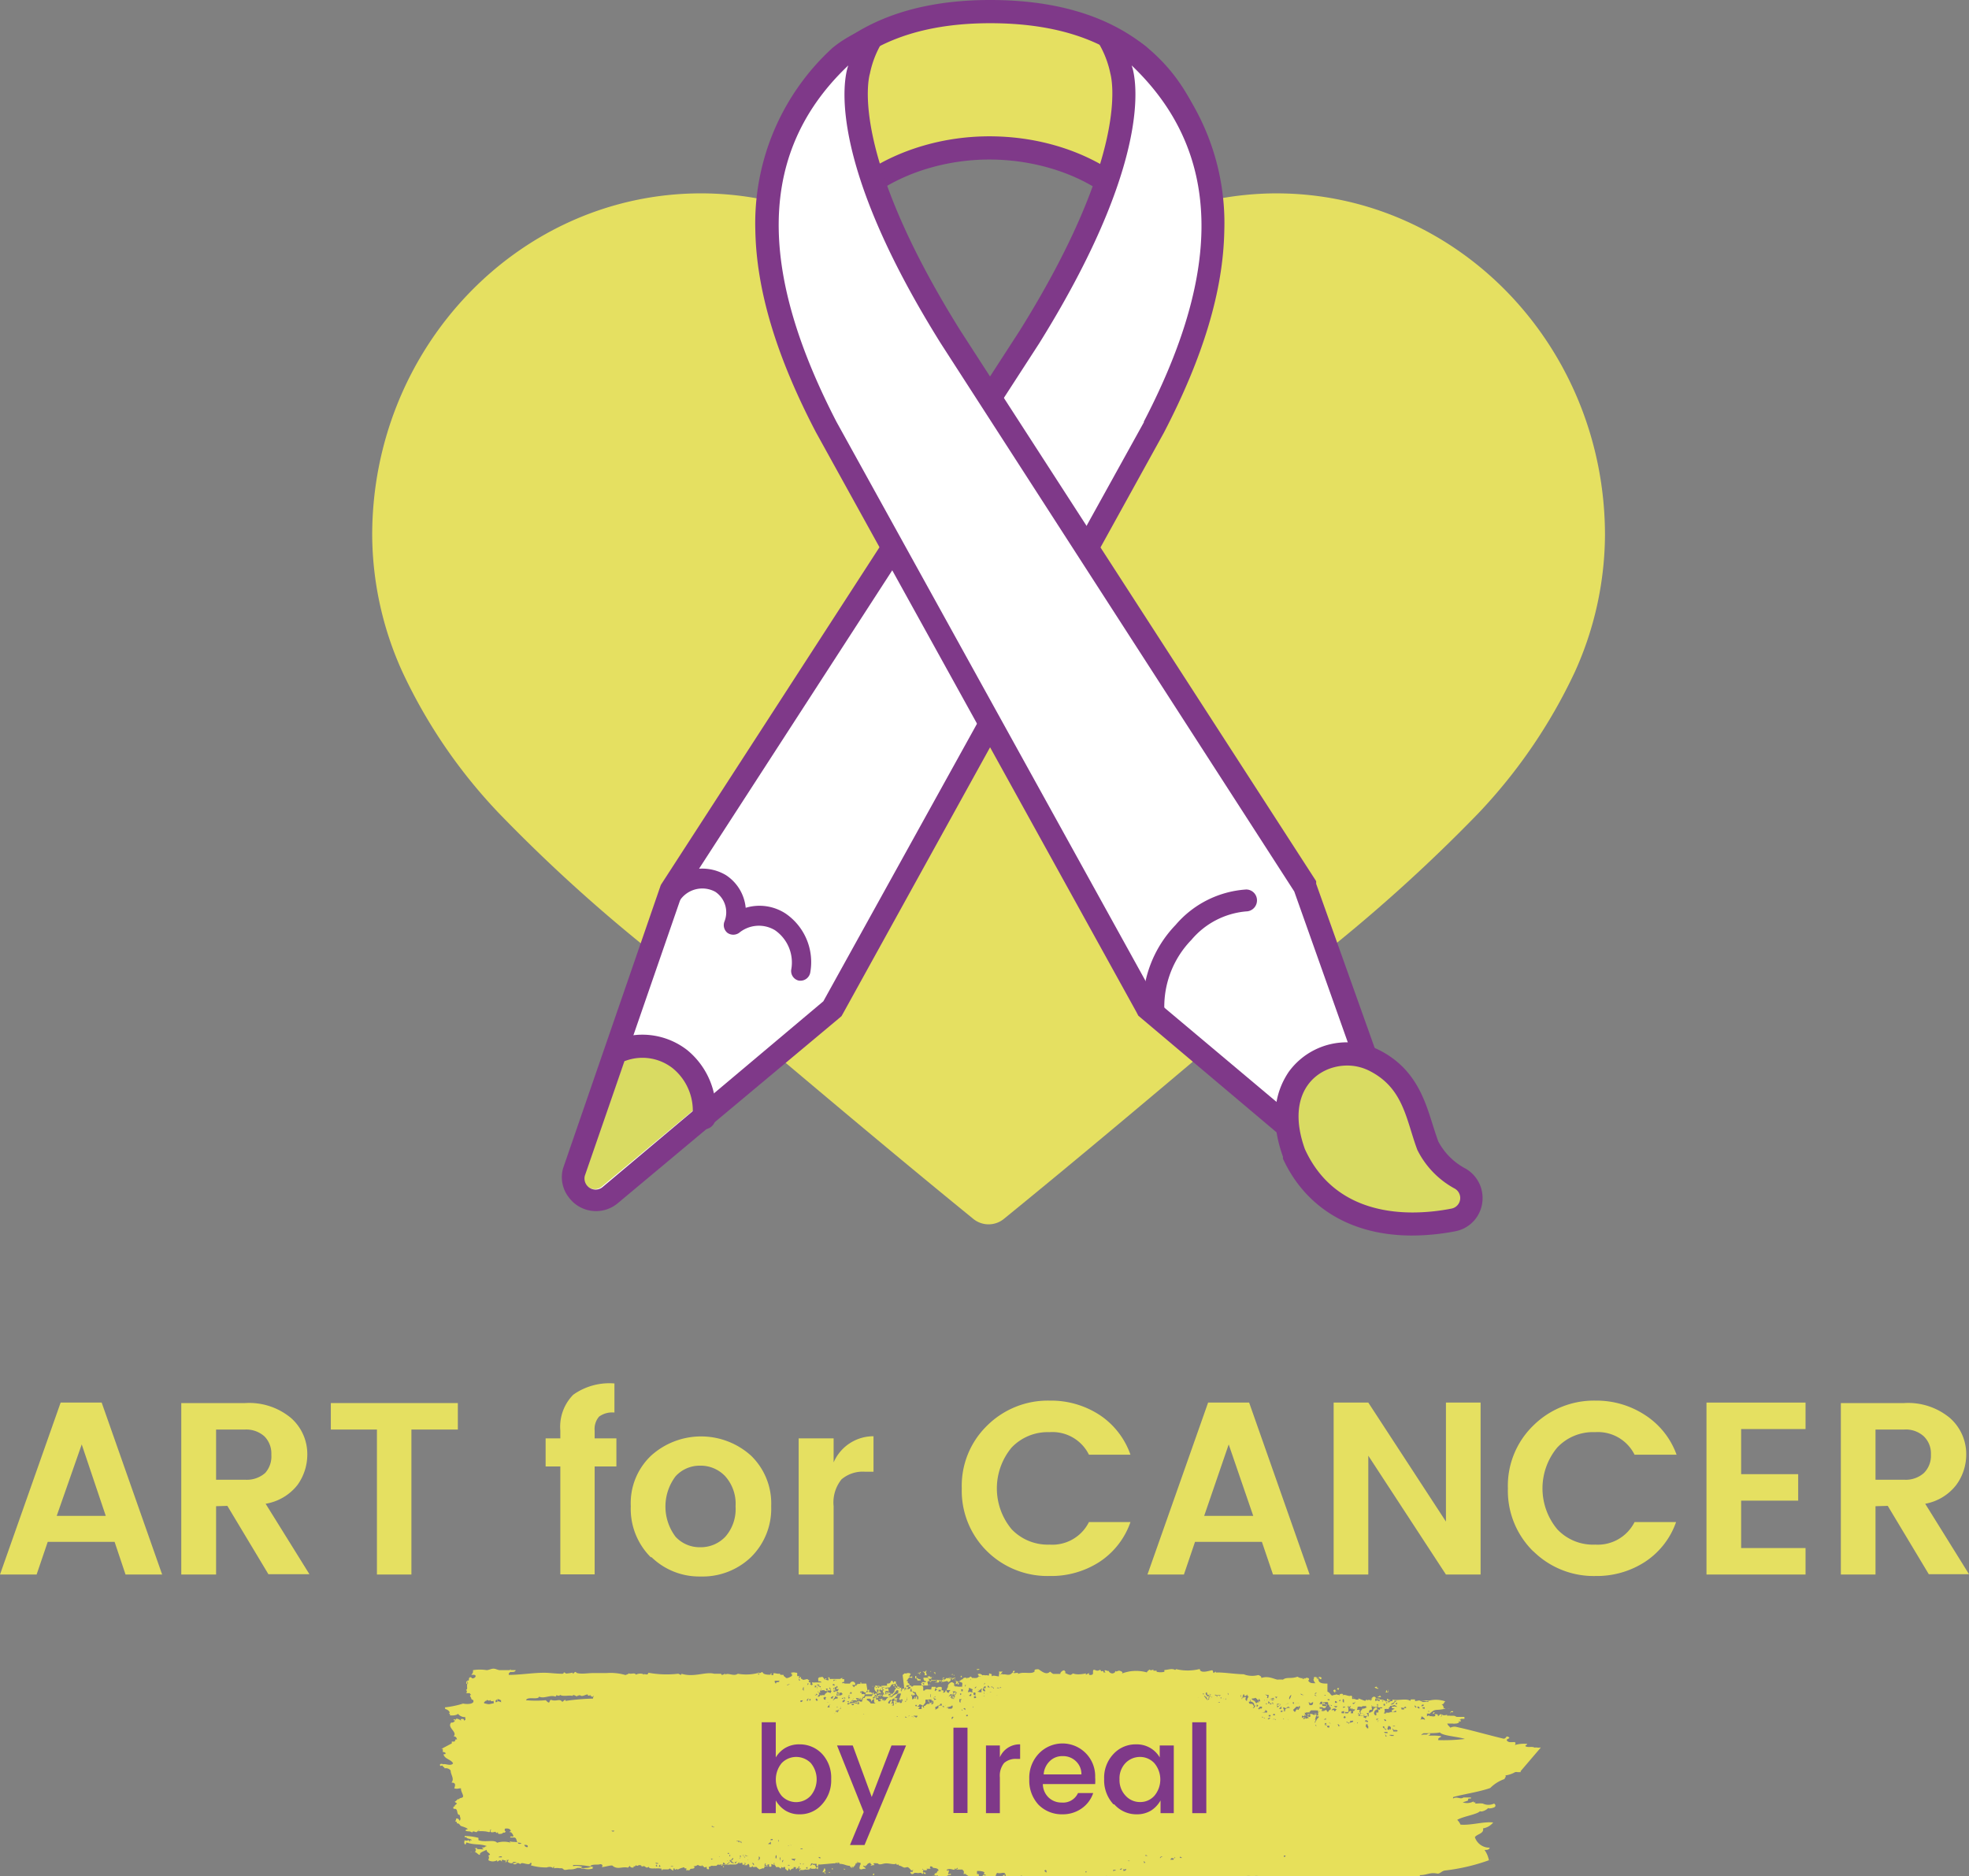 <svg xmlns="http://www.w3.org/2000/svg" viewBox="0 0 120.46 114.78"><rect x="0" y="0" width="120.46" height="114.78" fill="#808080" stroke="none"/><defs><style>.cls-1,.cls-4{fill:#e5e061;}.cls-2{fill:#e7e05a;}.cls-3{fill:#7f3989;}.cls-4,.cls-5{fill-rule:evenodd;}.cls-5{fill:#fff;}.cls-6{fill:#d9db62;}</style></defs><title>logo</title><g id="Layer_2" data-name="Layer 2"><g id="Layer_1-2" data-name="Layer 1"><path class="cls-1" d="M7.68,96.33l-.67-2H2.92l-.68,2H0L3.71,85.81H6.22l3.7,10.52ZM3.47,92.74h3L5,88.37Z"/><path class="cls-1" d="M13.22,92.15v4.18H11.09V85.84H15a4,4,0,0,1,2.8.91,2.94,2.94,0,0,1,1,2.25,3.19,3.19,0,0,1-.6,1.85A3.12,3.12,0,0,1,16.25,92l2.68,4.31H16.42l-2.51-4.18Zm0-4.69v3.07H15a1.7,1.7,0,0,0,1.22-.41A1.51,1.51,0,0,0,16.6,89a1.49,1.49,0,0,0-.42-1.12A1.66,1.66,0,0,0,15,87.46Z"/><polygon class="cls-1" points="20.24 87.46 20.24 85.84 28.01 85.84 28.01 87.46 25.17 87.46 25.17 96.33 23.06 96.33 23.06 87.46 20.24 87.46"/><path class="cls-1" d="M37.71,88v1.72H36.38v6.6h-2.1v-6.6h-.9V88h.9v-.47a2.79,2.79,0,0,1,.79-2.2,3.81,3.81,0,0,1,2.52-.69v1.78a1.36,1.36,0,0,0-.94.25,1.15,1.15,0,0,0-.27.86V88Z"/><path class="cls-1" d="M39.81,95.27a4.18,4.18,0,0,1-1.22-3.12,4,4,0,0,1,1.24-3.09,4.56,4.56,0,0,1,6.12,0,4.07,4.07,0,0,1,1.23,3.09,4.16,4.16,0,0,1-1.24,3.12,4.28,4.28,0,0,1-3.08,1.18,4.19,4.19,0,0,1-3-1.18m3-.61A2.06,2.06,0,0,0,44.39,94,2.56,2.56,0,0,0,45,92.16a2.52,2.52,0,0,0-.63-1.84,2.06,2.06,0,0,0-1.53-.65,2,2,0,0,0-1.51.65,3.07,3.07,0,0,0,0,3.7,2,2,0,0,0,1.5.64"/><path class="cls-1" d="M51,88v1.47a2.65,2.65,0,0,1,2.44-1.6v2.17h-.53a2,2,0,0,0-1.43.47A2.25,2.25,0,0,0,51,92.15v4.18H48.86V88Z"/><path class="cls-1" d="M60.39,94.91a5.19,5.19,0,0,1-1.55-3.85,5.13,5.13,0,0,1,1.56-3.85,5.27,5.27,0,0,1,3.81-1.52,5.45,5.45,0,0,1,3.05.87A4.82,4.82,0,0,1,69.16,89H66.62a2.49,2.49,0,0,0-2.41-1.38,3.05,3.05,0,0,0-2.32.94,3.91,3.91,0,0,0,0,5,3.05,3.05,0,0,0,2.32.94,2.5,2.5,0,0,0,2.41-1.38h2.54a4.79,4.79,0,0,1-1.9,2.44,5.44,5.44,0,0,1-3.05.86,5.27,5.27,0,0,1-3.82-1.51"/><path class="cls-1" d="M77.88,96.33l-.68-2H73.11l-.68,2H70.2l3.71-10.52h2.51l3.7,10.52Zm-4.21-3.59h3l-1.5-4.37Z"/><polygon class="cls-1" points="88.46 85.81 90.58 85.81 90.58 96.33 88.46 96.33 83.71 89.06 83.71 96.33 81.59 96.33 81.59 85.81 83.71 85.81 88.46 93.09 88.46 85.81"/><path class="cls-1" d="M93.8,94.91a5.19,5.19,0,0,1-1.55-3.85,5.13,5.13,0,0,1,1.56-3.85,5.27,5.27,0,0,1,3.81-1.52,5.41,5.41,0,0,1,3,.87A4.83,4.83,0,0,1,102.57,89H100a2.5,2.5,0,0,0-2.41-1.38,3,3,0,0,0-2.32.94,3.91,3.91,0,0,0,0,5,3,3,0,0,0,2.32.94A2.52,2.52,0,0,0,100,93.12h2.54a4.81,4.81,0,0,1-1.91,2.44,5.41,5.41,0,0,1-3,.86,5.25,5.25,0,0,1-3.82-1.51"/><polygon class="cls-1" points="110.46 85.81 110.46 87.43 106.52 87.43 106.52 90.19 110.01 90.19 110.01 91.81 106.52 91.81 106.52 94.71 110.46 94.71 110.46 96.33 104.4 96.33 104.4 85.81 110.46 85.81"/><path class="cls-1" d="M114.74,92.15v4.18h-2.12V85.84h3.87a4,4,0,0,1,2.8.91,2.94,2.94,0,0,1,1,2.25,3.13,3.13,0,0,1-.61,1.85A3.09,3.09,0,0,1,117.78,92l2.68,4.31H118l-2.51-4.18Zm0-4.69v3.07h1.75a1.67,1.67,0,0,0,1.21-.41,1.48,1.48,0,0,0,.43-1.12,1.46,1.46,0,0,0-.43-1.12,1.63,1.63,0,0,0-1.21-.42Z"/><path class="cls-2" d="M94.26,106.92a.06.06,0,0,0-.06,0h0a.42.42,0,0,1-.13,0,.39.39,0,0,0-.18,0c-.2-.09-.31,0-.51-.06s.19-.15,0-.17a1.92,1.92,0,0,0-.7.07c.16-.33-.26-.07-.45-.23s.25-.15.06-.26-.11.12-.32.1c-1-.24-1.92-.51-2.93-.73a.6.6,0,0,0-.31.06c-.1-.13-.13-.11-.19-.25.1,0,.26,0,.35,0a.28.28,0,0,0,.13,0l0,0a.35.35,0,0,0,.26-.09h0s0,0,0,0h0s0,0,0,0l-.07-.07h0s0,0,0,0,.2.08.15,0,0,0,0,0a0,0,0,0,0,0-.07.2.2,0,0,0-.1,0v0l.14-.06h0l.06,0,.09,0s.07,0,.08,0a0,0,0,0,0,0,0h0a.11.11,0,0,1-.06,0h0a2,2,0,0,0,.37,0h0a0,0,0,0,0,0,0s0,0,0,0a2.09,2.09,0,0,1-.36,0h0a.12.12,0,0,0,0-.12v0h0l-.13,0-.18,0h0l-.06,0,0,0c-.12,0-.15,0-.17-.07,0,.07,0,0-.12,0v0h0l-.11,0h-.07a.74.74,0,0,0-.21,0s0-.06,0-.06-.22.07-.28,0,0,.07-.08.11.1-.11,0-.14-.11.1-.2.11c0-.18-.13-.08-.2-.13s.12.11,0,.14-.11,0-.2,0a.21.21,0,0,0-.12,0h0c0-.11-.09,0-.16,0h0a.22.22,0,0,0,0-.16h0l0,0s0,0,0,0,0,0,0,0h.15a0,0,0,0,0,0,0s0,0,0,0v0a.1.1,0,0,0,0,0h0a0,0,0,0,0,0,0s0,0,0,0h.67a0,0,0,0,0,0,0s0,0,0,0l-.43,0h-.18c0-.06,0-.09-.1-.12a.15.15,0,0,1-.06,0,0,0,0,0,0,0,0c.13,0,.09.07.19.07.27-.27.36-.12.88-.25,0-.09-.19.07-.07-.08a.51.51,0,0,0,.36.08,0,0,0,0,0,0,0,0,0,0,0,0-.06,0,.47.47,0,0,1-.33-.1.23.23,0,0,0-.12-.17c.17,0,.11-.08.23-.18a1.71,1.71,0,0,0-1.14,0,1.46,1.46,0,0,0-.76,0,.06.06,0,1,0,0-.12c-.29,0-.18,0-.25.09-.2-.17-.75,0-1.08-.08v.09c-.11,0-.11,0-.21.08s0-.09,0-.11-.09.07-.12.11l0,.06-.06,0h0a.13.13,0,0,0,0-.06h0s0,0,0-.07c-.29-.14-.24-.08-.52-.12v0a.12.12,0,0,0-.1,0l0,0h0a.43.43,0,0,1,0-.07h0c-.12-.2-.26,0-.33.09s-.08,0-.07,0l0,0h0a0,0,0,0,0,0,0,.21.21,0,0,0,.11.07h0s-.06.05,0,.07h0a0,0,0,0,0,0,0h0c0-.06-.16-.23-.08-.07-.08-.15-.25.09-.17-.07-.08,0-.08.05-.12.08-.2-.06-.24-.09-.41-.15a.05.05,0,0,1,0,0,0,0,0,0,0,0,0s0,0,0,0a.16.16,0,0,0,0,.07h0s-.09,0-.16,0l0,.05,0-.05c-.07-.07-.12,0-.16-.06a.1.1,0,0,0,0-.09s0,0,0,0a0,0,0,0,0,0,0,0,0,0,0,0,0,0,.1.1,0,0,0,0,.07.06.06,0,0,1,0,.05h0c-.15,0,0-.14-.12-.21-.22.08-.36-.13-.57,0,0,0,.15-.09,0-.11s-.15.11-.28.05,0,.14-.08.15a.13.13,0,0,0,0-.18c0,.07-.18,0-.07.08-.09-.07-.08,0-.17,0s-.14-.2-.29-.23a.15.15,0,0,1,0-.09h-.05s0,0,0,0,0,0,0,0h0a.37.37,0,0,0,.05.11h0V103c-.15,0-.07,0-.12,0s-.35,0-.41-.16,0-.11,0-.11,0,0,0,0h0l.05,0h.06a.23.23,0,0,0,.11,0s0,0,0,0,0,0,0,0-.07,0-.09,0h0l.05-.06h0a.16.16,0,0,0-.09-.07.11.11,0,0,1,0,0h0a.14.14,0,0,0-.09,0h0l0,0v0s0,0,0,0a0,0,0,0,0,0,0l0,0h0a.16.16,0,0,0,0,.06h0a.08.08,0,0,0,.07,0h0a0,0,0,0,1,0,0h0l0,.06c-.12,0-.15,0-.24-.06.07,0,.11,0,.12,0s-.1-.07-.2-.06,0,.13-.08.15h0a.08.08,0,0,1,0-.06s0,0,0,0a0,0,0,0,0,0,0,.08.08,0,0,0,0,.05h0a.47.47,0,0,0,.13.24c-.26,0-.33,0-.45-.16.11-.07.06-.19-.12-.17h0s0,0,0,0,0,0,0,0l0,0a0,0,0,0,0,0,0,0,0,0,0,0,0,0h0a.1.1,0,0,0-.07.08v0h0a.13.13,0,0,0,0-.06h0a.17.17,0,0,1-.1,0h0l0,0h0l0,0,0,0a.53.53,0,0,1-.36-.09c-.4.15-.66,0-.89.18a1.77,1.77,0,0,0-.32,0c-.16,0-.57-.26-1-.1,0-.1-.08-.14-.19-.18a1.47,1.47,0,0,1-.75,0l-.15-.05c-.5,0-1.36-.14-1.7-.1,0-.07,0-.08-.09,0s-.06-.11-.12-.14-.74.26-.77-.08a3.06,3.06,0,0,1-1.48,0l.06,0s0,0,0,0,0,0,0,0l-.09.06v0c-.19-.12-.46,0-.65,0a.18.18,0,0,0,0,.11,1,1,0,0,1-.48,0s0-.07,0-.07a1.27,1.27,0,0,1-.2,0s0-.07,0-.07-.16.1-.24,0c-.07.08-.16.12-.15.18a2.41,2.41,0,0,0-1.54.07c.09-.08,0-.13-.12-.17s-.21.11-.28,0c0,.12-.06.12-.12.15s-.24,0-.29-.16c0,.08-.22-.08-.24,0s.13.12,0,.11,0,0-.08,0h0a.08.08,0,0,0,0-.07.11.11,0,0,0-.11,0h0s0,0-.06,0v0s.06,0,0-.07-.1.1-.32,0-.1.18-.16.25-.32.07-.2-.06c-.1,0-.13.06-.2.08s0-.06,0-.07-.52.13-.8,0c0,0,0,0,0,0s-.08.05-.12.08-.17,0-.41-.13c.17,0,0-.08,0-.14-.15,0-.29.18-.24.22s0,0,0,0,0,0-.08,0-.11,0-.18,0-.15,0-.18,0-.14-.09-.2-.14c-.25.27-.59-.1-.71-.14s0,0-.06,0h0l-.1,0h0a.16.16,0,0,0-.1.1v0h0l.05,0h0c-.17.25-.71,0-1.05.19.1-.16-.22,0-.3-.09h0c.14,0,.15-.19,0-.08h0l0,0,0,0s0,0,0,0l0,0a.05.05,0,0,1,0,0,.11.11,0,0,0,0,.07.35.35,0,0,0-.09.07h0c-.18.16-.37,0-.56.06,0-.06,0-.07-.09,0s.06-.14.12-.18,0,0,0,0,0,0,0,0,0,0,0,0-.14,0-.24,0c.05.11,0,.13,0,.29-.15,0-.33-.09-.44,0,0-.11,0-.07,0-.14-.1,0-.16-.09-.16,0s0,.1-.09.08-.15,0-.15,0h0a.23.23,0,0,0-.18,0h0c0-.05-.08-.07-.12-.09s-.07,0-.08,0a0,0,0,0,0-.06,0s0,0,0,.05a.15.15,0,0,0,.13.09.09.09,0,0,1,.06,0l0,0a.2.2,0,0,1-.14,0c-.1.2-.4.06-.4.12s.07,0,.08,0,0,0-.08,0a.18.18,0,0,0-.12-.1c-.12.11.16.17,0,.22.08-.08,0-.07,0-.15s-.13.06-.2,0c0,.15,0,0-.08,0s-.17,0-.2.15c0-.17-.09.09-.16,0v.1c-.08-.1-.12.1-.16,0a0,0,0,0,0,0,0l0,0h0a.16.16,0,0,0,0-.1s0,0,0,0,0,0,0,0a.13.13,0,0,1,0,.06h0s-.12,0-.12,0,0,0,0,0,0,0,0-.14-.13,0-.16-.06a.11.11,0,0,1-.08.11s.07-.09,0-.11-.31.06-.32,0c0,.16-.36.11-.29.21h-.06l-.08-.07h0l-.08,0v0c0-.07-.26.13-.37,0s0,.07,0,.07h0a.21.21,0,0,0-.12,0,.22.22,0,0,0-.12,0h0a.13.13,0,0,0,0,.13s0,.05,0,.07,0,0,0,.06H56l-.09,0h0a0,0,0,0,0,0,0v0s0,0,.08,0a0,0,0,0,0,0,0,0,0,0,0,0,0,0c-.07,0-.12,0-.16.06h-.09s0,0,0,0l0-.06,0,0s0,0,0,0H55.7l0,0a.05.05,0,0,0,0,0s-.05,0-.05,0,0,0,0,0a.26.26,0,0,0-.19,0,.06.06,0,0,0,0,.08l.05,0,0,0,.09,0h.1s0,0,0,0a.16.16,0,0,0,0,.07h0v0l-.1.07s0,0-.07,0a.14.14,0,0,0-.17,0h0l-.05,0h0s0,0,0-.06a.18.18,0,0,0,.09-.06l0,0s0,0,0,0h0l0,0a.17.17,0,0,1-.06.06h0a.32.32,0,0,0,0,.09v0h0l.07,0h0l-.07.06v0h0l-.15,0h0v0a.13.13,0,0,0,0-.12.07.07,0,0,0-.06,0h0a.18.18,0,0,1,0-.06h0a.3.3,0,0,1,.13-.09h0a.27.27,0,0,0,.09,0,.25.25,0,0,0,.14,0,0,0,0,0,0,0,0,.06.06,0,0,0-.06,0,.2.2,0,0,1-.17,0l0,0a.31.31,0,0,0-.15.1H55l-.08,0a.05.05,0,0,0-.05,0l-.11,0h0a.18.18,0,0,1,0-.1c-.16,0-.11,0-.09-.1s-.16,0-.23.19h0l0,0c-.09-.09-.1.09-.26.06h0a.13.13,0,0,0-.07-.06.2.2,0,0,0-.17,0l0,0c-.05-.15-.24,0-.2-.09,0,.13-.2,0-.24.08v0s0,0,0,0a.1.1,0,0,1,0,0h0a.08.08,0,0,0,0-.07h0a.21.21,0,0,0-.15,0l0,0s0,0,0,0h.07a.08.08,0,0,1,.08,0s0,0,0,0a.09.09,0,0,0,0,.07.15.15,0,0,0,0,.08h0c0,.07.06.19.18.2a.2.2,0,0,0,.11.08,0,0,0,0,0,0,0v0a.1.1,0,0,1,0,0s0,0,0,0-.07-.12-.16-.11h0s0,0,0,0,0,0,0,0h0c.06,0,.08,0,.11.08a.21.21,0,0,1,0,.06h0a.16.16,0,0,0,.07-.07.17.17,0,0,0,.1,0,.07.07,0,0,1,0,.06.24.24,0,0,1-.13.13v0c.19-.2-.15,0-.2.09s0,0,.08,0h0a.24.24,0,0,1-.08.06l0,0h0a.2.2,0,0,0-.08-.12,0,0,0,0,1,0,0v0h.05a.15.15,0,0,0,.09-.1s0,0,0,0,0,0,0,0a.1.1,0,0,1,0,0,.16.16,0,0,0-.07-.09c-.07.11-.1.11-.12,0s-.07,0-.08,0,0,0,0,.07h0l-.09,0h0l-.08,0-.07,0h0s0,0-.08,0l-.1,0h0l-.06,0a.19.19,0,0,0-.17,0s0-.19-.1-.08h0a.49.49,0,0,0,0-.12h0s0,0,0,0a.12.12,0,0,0,.07.07,0,0,0,0,0,0,0h0l0,0,0,0h0s0,0,0-.06l0,0h.09a.41.41,0,0,1,.11.07h0a.11.11,0,0,0,.1,0h0a.06.06,0,0,0,0,0h0a.74.74,0,0,0,.18-.06h0a.15.15,0,0,0,0-.11h0l-.08,0h0l.05,0s0,0,0,0h0l-.07.06h0L53,103h0s0,0,0,0h0s0,0,0,0h0l.07,0a0,0,0,0,0,0,0h0l-.06,0h-.06l0,0-.12,0h0l-.06,0h-.08s0,0,0-.07a.17.17,0,0,1,0,0l0,0s0,0,0,0,0,0,0,0a.1.1,0,0,0-.05,0s0,.06,0,.09l0,0h-.07s0,0,0,0h0l0,0-.08,0h0l0,0,0,0a.06.06,0,0,0,0,0s0,0,0,0,0,0,0,0l0,0h0l0,0s0,0,0,0a0,0,0,0,0,0,0l0,.06h0l0,0v0l0,.06h0v0s.11-.12,0-.1,0,0-.08,0l0,0h0v.08c-.05,0-.14,0-.15.11a.57.57,0,0,1-.13-.14h0l0,0h.1a.14.14,0,0,1,.09,0l0,0s0,0,0,0h0A.16.16,0,0,0,52,103h0a.05.05,0,0,0,0,0h-.28l0,0c-.08,0-.15-.07-.19,0v0l0,0a.41.41,0,0,1,0-.09c.05,0,.08,0,.16,0v0h0l0,0s0,0,0,0a.05.05,0,0,0,0,0l-.06,0h0s.05-.19,0-.18,0,0-.08,0h0l-.06-.07a.11.11,0,0,1,.11,0s0,0,0,0,0,0,0,0a.24.24,0,0,0-.2.06h0s-.07,0-.07,0v0H51s-.12,0-.16,0,0,0,0,0-.09,0-.14.07v0c.07,0,.1-.17,0-.17s0,.06,0,.07v0l0,0a.06.06,0,0,0-.06,0,0,0,0,0,0,0,0s0,0,0,0l.06,0a.14.14,0,0,0,0,.11h0c-.05,0-.15,0-.2-.06a.1.1,0,0,0,0,0l0,0s.05,0,.06-.06,0,0,0,0h0s0,0,0,0l0,0c-.07,0-.08,0-.09.08s-.11-.25-.23-.15v0c-.08,0-.14,0-.18.07l0,0h0a.12.12,0,0,0,0,.08h0v.1c.12,0,.15,0,.2.07h0s0,0,0,0H50s0,0,0,0h-.13a.22.22,0,0,1-.12,0s0,0-.07,0a0,0,0,0,0,0,.07.36.36,0,0,0,.19,0h.1v0h0l0,0a.45.45,0,0,0-.16,0h0c-.08,0-.08,0-.12.08s-.11-.08-.16,0h0l0,0s.08-.08.06-.13h0l-.11-.05s0,0,0-.1a.18.18,0,0,1,.13.09h0s0,0,0,0a.22.22,0,0,0-.17-.12c-.06-.09-.13,0-.32,0h0a.17.17,0,0,1-.06-.06h-.06s0-.06,0-.11-.07.06-.12.08.05-.08,0-.14h0l.06,0,.09,0s0,0,0,0,0,0,0,0l-.07,0a.17.17,0,0,0-.1,0h0c-.08.05-.09,0,0,0h-.09l0-.08,0,0v-.06a0,0,0,0,0,0,0s0,0,0,0v0h0s0,0,0-.06l-.06,0,0,0a.59.59,0,0,0-.32,0c.21,0,0,.17.08.18h0s-.32.22-.4.12-.15-.07-.12-.17c-.17,0-.3,0-.21-.1-.08.07-.3,0-.32,0s0,0,0,0-.1,0-.12,0v0h0s.05.05,0,.1-.06,0-.12,0h0s0,0,0,0a.13.13,0,0,1,.05-.09h0s-.07,0-.08,0h0a.22.22,0,0,0,0,.08v0c-.15,0-.41,0-.48-.12s-.11.07-.24,0,.07.09,0,.11-.06-.05,0-.11a2.9,2.9,0,0,1-1.29.06c-.27.19-.59-.1-.8.07.11-.16-.08,0-.16,0s0-.07-.13-.07-.24,0-.36,0,.06,0,0,0c-.54-.14-1.22.24-2,0,0,.15-.14,0-.2,0a6.22,6.22,0,0,1-1.82-.06c-.05.22-.29,0-.28.12-.09-.11-.4-.07-.48,0-.08-.16-.34,0-.45-.09,0,.06-.13.07-.19.11a3.27,3.27,0,0,0-1.18-.12c-.3,0-.56,0-.84,0s-.66.07-.93,0c-.06,0-.07-.07-.12-.07s-.11.11-.16.11l0-.07a2.82,2.82,0,0,1-.41.06s-.08-.07-.12-.07,0,.08-.12.08c-.36,0-.78-.06-1.09-.06-.71,0-1.46.13-2.18.13a.18.18,0,0,0,0-.11c.05,0,.06,0,.08-.07h.12c.08,0,.2,0,.23-.11s0,0,0,0a0,0,0,0,0-.06,0s0,0-.13,0l-.12,0h0c0-.14,0,0-.08,0l-.57,0c-.13,0-.26-.09-.4-.09s-.27.08-.41.09a2.67,2.67,0,0,0-.84,0c0,.13,0,.17-.08.25s.14,0,.21.06,0,.16-.12.19-.08-.1-.2-.06,0,.27-.16.18c0,.13.1.18,0,.22h0a.07.07,0,0,1,0-.05s0-.07,0-.1,0,0-.06,0a0,0,0,0,0,0,0s0,0,0,.06,0,.07,0,.09l.06,0h0c-.05.2.05.33-.08.36,0,0,.12.12,0,.21h.24c0,.07.06.07.08.11-.17,0,0,.14,0,.21s.11.09.12.1,0,.06,0,0c.12.28-.45.26-.64.21v0h0a.27.27,0,0,1-.08-.07h0a0,0,0,0,0,0,0l.09.08h0a6,6,0,0,1-1.12.23s0,0,0,0,0,0,0,0-.05,0,0,0,0,.1.08.11.34.19.17.27c.17,0,0,.1.12.11s.36,0,.45-.1a.51.51,0,0,0,.44.2c0,.13.06.16-.07.22,0-.1-.06-.12-.16-.1s0,.1,0,.11-.17-.14-.33-.13c.06.14-.25-.05-.12.11h-.05l0,0s0,0,0,0h.12v0s0,0,0,0-.11.17-.24.12c-.3.31.41.58.14.85.15,0,.19.1.21.21-.12-.1-.09.07-.16.11h-.16s0,.06,0,.11h0L27,107,27,107s0,0-.05,0a0,0,0,0,0,0,0s0,0,.08,0l.06,0s0,.09,0,.19a.21.21,0,0,1,.17.06c0,.15-.11,0-.12.11.1.27.45.28.58.52-.13.2-.48,0-.61.06h0l0,0a.18.18,0,0,0-.19,0s0,.06,0,.08a.06.06,0,0,0,.09,0l0,0,.07,0c0,.09.12.08.12.17a.36.36,0,0,1,.37.13c0,.27.25.5.05.74.29,0,.23.18.17.35.2.06.22,0,.41,0,0,.21.1.29.13.46s-.25.09-.24.22c-.07-.09-.17.1-.24.12s.05.08.09.11-.08.1-.12.14l0,.06-.06,0s-.06.07,0,.15c.32-.06.12.37.37.37,0,.16.09.18,0,.36-.06-.06-.07-.18-.24-.13.05.08-.09.17,0,.18s.06.06.05.1c.2,0,.17.13.28.17s.33.1.41.19a.19.19,0,0,0-.16.08c.15.1.27,0,.41.13.07-.19.28.08.32-.09v0a.18.18,0,0,0,.1,0l.08,0h0c.08,0,.32,0,.49.05s.07-.12.15-.15-.05.07,0,.14.25,0,.28,0,.08.16.16,0c0,.08,0,.13.08.13s.2,0,.24-.08v0l.1,0h0l.06-.06v0h0a.1.1,0,0,0-.06-.05s0,0,0-.07,0-.06.08-.07.27,0,.29.16,0,0,0,0a.13.13,0,0,0-.09.06s0,0,0,0h0s0,0,0,0,0,0,.08,0h0a.38.38,0,0,1,.17.25c-.06.07-.18-.06-.2.08.07,0,.23,0,.24,0,.16,0,.14.21.21.31s0,0,0,0,.2,0,.24.06a.3.3,0,0,1-.2,0c0-.14-.3-.08-.45-.12s0,.07,0,.07a1.4,1.4,0,0,0-.84,0c-.17-.22-.76,0-1.14-.16v-.14a3.69,3.69,0,0,0-.69-.11h0l-.07,0a.07.07,0,0,0-.08,0,0,0,0,0,0,0,.07l.1,0h0c.05.13.3.06.33.2-.19-.06-.05,0-.12.08a.2.2,0,0,0-.08-.1.23.23,0,0,1-.24,0c0,.14-.05.11,0,.22s.08,0,.12-.08c.48.18.81.06,1.26.23-.15,0-.12.09-.24.08h-.06a.07.07,0,0,0-.05,0,0,0,0,0,0,.05,0h0c0,.06.06.07.08.1s-.2,0-.39,0l0-.06,0,0h.08a0,0,0,0,0,0,0,0,0,0,0,0-.05,0h0l-.08,0-.05,0-.11,0s-.05,0-.05,0a0,0,0,0,0,0,0l.08,0a.15.15,0,0,0,.07,0h0a.1.1,0,0,1,0,.05l.06.07h0c-.09,0,0,.11-.12.12h-.1c-.06,0-.08,0-.09,0s0,0-.05,0a0,0,0,0,0,0,0,.1.1,0,0,0,.09,0h.08l.09,0a0,0,0,0,0,0,0h0c.12,0,.25.22.33.16-.07-.13.27-.22.4-.3,0,.17.18.17.21.31h0s-.09,0-.1.08a0,0,0,0,0,0,0h0a0,0,0,0,0,0,0l0,0h0c.08.06,0,.17,0,.25a.53.53,0,0,0,.53,0c0,.18.08,0,.2,0a.4.4,0,0,0,.45.09c.24.23.51-.06.77.15.08-.14.28,0,.52,0l0,0,0,0c.06,0,.07-.06.12-.08s.07.07,0,.15a3.32,3.32,0,0,0,1,.13c-.05,0,.28-.1.36.06a.1.1,0,0,1,.08-.11c0,.06-.06.09,0,.1a.85.85,0,0,1,.32,0s0,0,.08,0,.1,0,.17.07.24,0,.36,0a1,1,0,0,0,.48-.09h0l.17,0a1.46,1.46,0,0,0,.36,0,.71.71,0,0,0,.28-.06h.46s0,0,0,0a0,0,0,0,0,0,0h-.46v-.07c.14-.11.43-.05.56-.09s.23.08.12.17c.21,0,.66-.17.69-.06s0,0,0,0c.31.23.6,0,.93.1,0-.1.07,0,.11-.15,0,.14.09.14.21.14.07-.22,0,.06.16-.15a.1.1,0,0,0,.16,0l0,0h.06s.15,0,.12.1c.28-.14.2.16.45,0,0,.1.08.07.12.1s0-.07,0-.07,0,.07,0,.07,0,0,.08,0v0h0a.18.18,0,0,0,.09,0h0s0,0,.08,0h0a.1.1,0,0,0,.07,0h.05l.08,0c.06,0,.16,0,.07,0a.19.19,0,0,0,.12,0s0,.09.05.11,0-.11,0-.11h0s0,0,0,0a.13.13,0,0,0,0,.06h0l0,0,0,0h0a0,0,0,0,0,0,0l0,0h0a.06.06,0,0,0,0,0s.14,0,.24,0h0s0,0,0,0l0,0h0l.06,0h0s.1,0,.08,0l.09-.06h0a1.53,1.53,0,0,0,.21.14c0-.08,0-.14.07-.15,0,.21.24-.07.17.1a1.34,1.34,0,0,1,.44-.16c0,.06,0,.08.12.06l0,0,0,0a0,0,0,0,1,0,0c0,.09,0,.11,0,.14s.25-.15.08,0c.18,0,.11-.11.23-.11h0s0,0,0,0a0,0,0,0,0,0,0h0a.05.05,0,0,0,0,0l0,0v0s.06,0,0,0c.19,0,.25-.09.12-.15h0s0,0,0,0h0a.46.46,0,0,0,.28-.09v0h0s0,0,0,0h0v0l-.07,0a.05.05,0,0,0-.05,0,0,0,0,0,0,0,0h0a.17.17,0,0,0,.11,0h0a.33.33,0,0,0,.17.07h0v0c.16,0,.18,0,.2.06s.1,0,.16,0-.05.11.09.14,0-.18.07-.15v0h0a.22.22,0,0,0,.13-.06h.09a.21.21,0,0,0,.11,0s.06,0,.09,0a0,0,0,0,0,0,0h.09l0,0a0,0,0,0,0,0,0h-.06l0,0h0a.39.39,0,0,1,.1-.08.19.19,0,0,0,.16,0h.07l0,0H45a.29.29,0,0,0,.22-.17h0s0,0,0,0v.09s0,0,0,0a0,0,0,0,0,0,0V114c.07,0,.2-.07.2,0h0a.22.22,0,0,1,0,.08h0s0,0,0,0a0,0,0,0,0,0,0h.13a.15.15,0,0,0,0-.13h0c.1.05.06.09,0,.18a.3.3,0,0,1,.21,0h0s0,0,0,0h0s0,0,0,0a.08.08,0,0,0-.07,0h0a.17.17,0,0,1,.1-.1h0a.28.28,0,0,0,.07.09h0c-.05,0,0,.09,0,.11s.18,0,.2-.08,0,0,0,.07a.19.19,0,0,0,.12,0h0l.1,0h0a.78.78,0,0,0,.2.16c0-.06.11,0,.12-.07h0l.05,0,.06,0a.11.11,0,0,0,.06-.09h.09s0,0,0,0l-.09,0h0a.11.11,0,0,0,0-.07h0c.06,0,.15,0,.21.07s-.11-.13,0-.15.07,0,.08,0h0a.2.2,0,0,0,0,.13h0l0,0a.2.2,0,0,0,.13,0h0v0a.81.81,0,0,0,0-.16v0c.06,0,.15.11.18,0-.12,0,.06-.14,0,0h0a.21.21,0,0,0,.09.13h0s0,.07,0,.06.1,0,.19,0h0s0,0,0,0h0s0,0,.08.07.05-.08.08-.11c-.13,0-.07-.11-.15,0h0l0,0h0c.13-.1.2.21.33,0h0a.25.25,0,0,0,.05.08h0s0,.07,0,.07h0l.09.06h0a0,0,0,0,0,0,0h0c0,.06.05.07.1,0a.06.06,0,0,1,0,0s0,0,0,0h0l0,0a.19.19,0,0,0,0-.1h0s0,0,0,0,.1.07.12.14,0,0,0,0,.06-.14.2-.12v-.09h.06l.08,0s0,0,0,.1.13-.11.22-.15h0l0,.06h0a.12.12,0,0,0,0,.14,0,0,0,0,0,0,0h0s0,0,0,0a.07.07,0,0,1,0,0,.5.5,0,0,0,.34,0h0l.07,0a.19.19,0,0,0,.11,0v0c.07,0,0,0,0,.07a.2.2,0,0,1,.12-.12h.05a.35.35,0,0,0,.11,0l.08,0,.08,0v0h0a.08.08,0,0,0,.05-.07.26.26,0,0,0-.09-.17h-.11a.22.22,0,0,0,0-.06h0v0h.09v0c.08,0,.06,0,.15,0a0,0,0,0,1,0,0s0,.11,0,.13h0a0,0,0,0,0,0,0s0,0,0,0h.09a.16.16,0,0,0,0-.09h0c.07,0,.09,0,.16,0v0L51,114s0,0,0,0h0s0,0,0,0l.09,0v0c.07-.07.12,0,.16-.07l.13,0v0l-.05,0s-.12,0-.14.09,0,0,0,0h0a.05.05,0,0,0,0,0s0,0,.09-.06a.11.11,0,0,0,.07,0h0s0,0,0,.07c.3,0,.41.12.64.12,0,0,0,.1,0,.1a.26.26,0,0,1,.07-.11c-.08.1.07.18.13.11s.18-.16.15-.26c.13.11,0-.11.12,0,0-.09,0-.11,0-.14s0,.17.16.1c.1.14-.08.17,0,.25s.07,0,.08,0h0l0,0s-.06,0-.11,0a.13.13,0,0,0,0,.1h0a.21.21,0,0,0,0,.11h0s0,0,0,0a0,0,0,0,0,0,0h0s0,0,0,0l0,0h0a.24.24,0,0,1,0-.08c.12.09.14,0,.31,0s-.07-.1-.09-.17.13.06.16,0,0-.08-.08-.11.07.06.12.07,0-.12.24-.15c0,.13.19.09,0,.14.08.06.07,0,.2,0s-.06-.09,0-.11.19,0,.25,0c.11.14.3,0,.52,0s.55.11.61,0c0,.14.14.09.2,0s-.16.11,0,.14.27.17.33.09c-.12.07.12,0,.16,0s.15.1.2.17.08,0,.2,0v0h0s0,0,0,0v0h0s-.1,0-.09.11h0a.14.14,0,0,1-.1.07l0,0h0s.06,0,.07-.06a0,0,0,0,0,0,0s0,0,0,0l0,0a.05.05,0,0,0,0,0h-.1a.14.14,0,0,0,0,.07l0,0h0s0,0,0,0a.08.08,0,0,1,0,0h0l.08.07h0a.18.18,0,0,0,.16-.08l.12,0a.42.42,0,0,0,.22,0l.09,0h0s0,.06.09.07h0a0,0,0,0,0,0-.06l0,0h0v0l0,0h.08l0,0s.07.08.13.08h0v0l0,0a0,0,0,0,0,0,0s0,0,0,0a.18.18,0,0,0-.07,0h0s0,0-.08-.06l0,0h0a.3.3,0,0,0-.07-.11h0c.13-.07-.1-.14,0-.17,0,.16.43.09.21,0,.12,0,.15,0,.24,0s-.05-.06,0-.11,0-.06.16,0c-.07.11.34,0,.36.23-.12,0-.06.18-.23.16,0,.09-.06.08,0,.13h0a.29.29,0,0,1-.16,0s0,0,0,0,0,0,0,0h.23v0c-.1.07,0,0,.12,0a.1.1,0,0,0,.09.1s0-.1,0-.11,0,.1,0,.11,0,0,.12,0,0-.07,0-.07.09,0,.11.09a.16.16,0,0,1-.07,0h-.11s0,0,0,0h.18a.1.1,0,0,0,.07,0h0a2,2,0,0,1,.28-.15v0h.12l0,0a0,0,0,0,0,0,0,0,0,0,0,0,0,0l0,0h0s0-.05,0-.08c-.36.11,0-.11-.17-.24,0,.12-.08.06-.08,0,.18-.1.34,0,.44,0s0-.07.08-.08l0,.06s.15-.08.11-.1c.16.06-.15.1,0,.11l.32,0s.07.06.09.1,0,.09,0,.14l0,.05a.16.16,0,0,1-.07.07s0,0,0,0,0,0,0,0h0a.25.25,0,0,0,.09-.09s0,0,.05,0v0h.07s0,0,0,.06a0,0,0,0,0,0,0h0s0,0,0,0a0,0,0,0,0,0,0h.06l0,0a.23.23,0,0,0,.2.08l.08,0h0l.12,0h0a.23.23,0,0,0,.14,0h0s0,0,0,0l0,0,.1,0h.07a.15.15,0,0,0,0-.13.14.14,0,0,0-.1,0h0c0-.11,0-.14,0-.18s.62,0,.41.16c.06.09.08,0,.12.07s-.08,0-.16,0c-.14.23.16.26.25.38,0-.07.09,0,.08-.13l0,0h0c0,.1.07.15.2.14s-.1-.13,0-.15,0,0,.08,0,.14,0,.16,0,0-.07,0-.07l0,0a.2.2,0,0,1,0-.09h.06l.08,0h.1a0,0,0,0,0,0,0,0,0,0,0,0,0,0l-.11,0a.47.47,0,0,1-.12,0l0-.06v0h0a.84.84,0,0,1,.08-.15c.25.1.5-.16.53.19,0,0,0,0-.08,0,.09-.16-.16,0-.16.08s.15,0,.2,0,0,.09,0,.1.17.07.29,0a.18.18,0,0,0-.09.1c.08,0,.17,0,.16-.11h-.06l.06,0s0,0,0,0a.13.13,0,0,1,0,.06l0,0s0,0,0,0a.24.24,0,0,0,0-.09h0c.08,0,.29,0,.44-.09h0l0,0h0s0,0,0,0,0,0,0,0l0,0h0s.12,0,.2-.08-.09.18,0,.18,0,0,.08,0c0-.15,0,0,.09,0l.11-.12c0,.07,0,.08.09,0v0l0,0s0,0,.07,0l0,0a.14.14,0,0,0,0,.06h0s0,0,0,0h0s0,0,0,0h0c-.12.22.11,0,0,.14.17,0,.23,0,.24-.15s0,.1.08.1a.11.11,0,0,1,.08-.11c0,.12.12,0,.2.1.08-.07,0-.11.08-.15-.07.08,0,.07,0,.15.11,0,.14-.16.2,0s-.09,0-.07.08.09,0,.16,0a1.42,1.42,0,0,1,.18-.08.29.29,0,0,0,.16,0h.08a0,0,0,0,0,0,0s0,0,0,0h0a.18.18,0,0,1-.15,0h0c.12,0,.1-.1.12-.14,0,.13.38.08.29.2a1.89,1.89,0,0,0,.56-.06v0l.09,0h0l0,0h0s0,.06.08.07.07,0,.08-.08v0h0s0,0,0,0,.15-.06.12,0h0l0,0v0h0s.06,0,.07,0l0,0,0,0v0s0,.08,0,.07.1,0,.12-.11a.28.28,0,0,0,.36.06h0v0h0a.27.27,0,0,0,.12,0h0s0,0,0,0,0,0,0,0l.23.13c.13-.14.16,0,.36,0,0,0,0-.13,0-.15v.15c.21,0,.17-.12.16-.24l0,0h.11a.61.61,0,0,0,0,.12s0,0,0,0h0a.21.21,0,0,1,0-.11h0s0,0,0,0v0h0l.11,0h0a.71.71,0,0,1-.21,0h0a0,0,0,0,0,0,0,0,0,0,0,0,0,0h0a.8.8,0,0,0,.26,0h0s0,0,0,0h0c.07,0,0,.06,0,.07s0-.13.07-.14.08,0,0,.1.12-.1.12,0,.08-.06.2,0,0-.12.08-.11l0,0h.06s0,0,0,0,0,.12.13.11a.1.1,0,0,1,.08-.11c.13.06-.14.08,0,.14.12-.09,0,0,.08,0s.45-.07.61,0v0l.08,0h0s.05,0,0,0h0l0,0h.23c0,.12.13.1.12.17s0,0,.08,0a.11.11,0,0,1,.08-.11s0,.06,0,.11c.18-.19.53.11.53-.13,0,0,.06.09.08.14s.08-.06.16,0a.18.18,0,0,0,0-.1c.17-.1.21,0,.33-.1h.12a.27.27,0,0,0,.12,0v0c.21,0,.35.06.4,0h0c0,.1.23.11.13.21.1,0,.12-.07.2,0a.2.2,0,0,0,0-.14c.34-.2.53.09.88-.07,0,.05,0,.09,0,.1a.32.32,0,0,1,.4.09c0-.27.4,0,.44-.2.15.11.35,0,.45.16,0-.06,0-.08.12-.07s-.05.08,0,.12h0a0,0,0,0,0,0,0s0,0,0,0l0,0h0l.08,0v0c.21.09.22-.06.28-.15a1.12,1.12,0,0,0,.24-.08c.2.18.54-.14.73.07a2.59,2.59,0,0,1,.89-.11c.25,0,.69-.12.76,0a.92.92,0,0,1,.61,0v0h.13a.14.14,0,0,1,.09,0v0c.06.06.27,0,.29.24.14,0,.4-.34.32,0,0,0,.08,0,.08,0a.24.24,0,0,1-.19,0,.05.05,0,0,0-.07,0s0,0,0,.06a.28.28,0,0,0,.15,0l.15,0s0,0,.08.06a1,1,0,0,1,.24-.08s0,0,0,.07c.19,0,.33.07.32,0,.22,0,.42.11.65.15,0-.08,0-.13.08-.14.27,0,.53.12.72.07,0,0,0,.05,0,.07.21,0,.42-.11.6,0,.09-.21.33-.11.52-.06.08-.12.39-.19.37.06.24,0,.34-.16.44,0,0,0,.06,0,.12,0a.18.18,0,0,0,0-.1.19.19,0,0,0,.12,0c.11.32.42,0,.53.15.14-.14.32-.07.28-.15.45,0,.87.12,1.24-.2.06,0,0,.06.08.07s0,0,.08,0h.08c.11.09.27,0,.35-.08h0s0,.06,0,.06.06,0,.08-.08a11.63,11.63,0,0,1,1.77-.14c-.07,0,0-.06,0-.13.45,0,.59-.19,1.08-.09.16,0,.24-.15.43-.19a11.94,11.94,0,0,0,2.71-.63h0a.42.42,0,0,0,.12,0s0,0,0,0a.05.05,0,0,0-.05,0h0l-.07,0a1.63,1.63,0,0,0-.27-.63c.15,0,.27,0,.32-.14a.93.93,0,0,1-.91-.64c.13-.2.57-.21.5-.54a1,1,0,0,0,.62-.36c-.58-.07-1.37.19-2,.13a.84.84,0,0,0-.2-.29c.37-.22,1.22-.33,1.39-.53.11.07.44-.09.5-.2,0,.07.42,0,.44-.1s0-.09-.07-.17a.81.81,0,0,1-.7,0,1.92,1.92,0,0,0-.34,0s-.08,0-.13,0h0c.1-.14-.11,0-.09-.13a.83.83,0,0,1-.66.06l.32-.11c0-.07,0-.09.05-.13h0a.31.31,0,0,0,.13,0s0,0,0-.06a0,0,0,0,0-.06,0l-.11,0h0l-.22,0s0,0-.07,0c-.19.15-.39-.1-.64.07a.13.13,0,0,0,0-.09c.66-.19,1.58-.31,2.28-.56a2.28,2.28,0,0,1,.88-.55c0-.1.11-.1.05-.22a1.58,1.58,0,0,0,.59-.2h0a.33.33,0,0,1,.15,0l.19,0s0,0,0-.06m-6-3.32h0c.08.05.15.11.15.18h0a.34.34,0,0,0-.31,0c.16-.1,0-.26.18-.18m-35.69-.48h0a.19.19,0,0,1,.08-.07h0s0,0,0,.06a.26.26,0,0,0-.11,0m-.16-.13h.05v0h.1a0,0,0,0,0,0,0l0,0,.1,0,0,0a.13.13,0,0,0,.1.11v0h0l0,0a.41.41,0,0,0-.11-.07h0a.3.3,0,0,0,0-.1h-.08a.29.29,0,0,0-.11.11h0l0,0-.05-.06h0M29.3,112h-.11c.06,0,.21-.09.11,0m.9-7.9a.18.18,0,0,1,0,.11c-.36.06-.21.08-.57,0-.08-.11.16-.12,0-.15s.17.07.16-.07c0,0,.16.13.2,0,0,.05.06.13.2.07a0,0,0,0,0,0,0,.05.05,0,0,0,0,0Zm.36,0s-.15,0-.16-.1.15.14-.08.14c0,0,0-.1,0-.1h0l0,0c.13-.12.18-.1.35,0,0,0-.05,0,0,.11m-.17,9.48c0-.06.26-.09.2,0-.1,0-.08,0-.2,0m.4.3c-.07,0-.21,0-.2-.1s.15,0,.23,0,0,0,0,.08m.05,0h0s.08-.09,0-.14h0s.09.06.12,0,0,.2-.16.15m.4.06c.07-.12.19-.06.33,0-.14.09-.18.12-.33,0m.74-1.11c.11,0,.21,0,.21.1s-.22,0-.21-.1m4.18,1.37v.08h0a1,1,0,0,1-.56,0l-.15,0c0-.06,0-.07.08-.1a1.06,1.06,0,0,0-.57-.05s0-.07,0-.07.11,0,.16,0a5.32,5.32,0,0,1,1.09.13h0M34.6,104.15V104c-.09,0-.12.08-.2.12-.17-.23-.36,0-.68-.12-.09,0-.08.1-.12.15s-.15-.07-.21-.13a7,7,0,0,1-1.21,0c.08-.25.75,0,.8-.22.31.15.68-.13,1,0a.28.28,0,0,0,.08-.11c0,.06.19.09.2,0,.17.13.6,0,.77.07,0-.07.09-.07.2,0s.15-.12.17,0c.07-.11.1,0,.2,0s.23-.08.32-.09,0,.06.08.07.09-.06.16,0-.08,0-.08,0,.23.15.2,0c.06,0,0,.1,0,.18a13.91,13.91,0,0,0-1.73.15M37.37,112s0,0,0,0,.15,0,.2,0-.07.13-.16,0m1.33,0s0,0,.08,0-.19,0-.08,0m1.47,2.19h0l-.06,0c-.07-.06,0-.11.09-.14s-.09,0-.13-.06.11,0,.16,0-.18.11-.07.14m.07-1.93s0,0,0,0,0,0,0,0,0,0,0,0,0,0,0,0-.06,0-.12,0m.26,2a.15.15,0,0,1-.11,0h0c.06-.06,0-.21.11,0h0m.72,0h-.11a.14.14,0,0,1,.18,0l-.07,0m47.6-9.44.06-.07a.33.33,0,0,0,.1,0c.08.13-.27,0-.12.11a.06.06,0,0,1-.06,0h0a.1.1,0,0,1,0,0m-1-.05v0c.19,0-.19.24,0,0m-.27-.06c0,.1-.05,0-.1,0a.17.17,0,0,1,.1,0m-.09-.64a.18.18,0,0,0,.07.08s.07,0,.07,0h0a.13.13,0,0,0-.07,0,.88.88,0,0,0-.28,0s0,0,0,0h-.09a1,1,0,0,0-.3-.1c.22,0,.35,0,.7,0m-.36.42s0,0,.07,0h0l0,0a.92.92,0,0,1,0,.09c-.07,0-.11,0-.15-.06h0m0-.09c-.07,0-.07,0,0-.1h.09a.13.13,0,0,0,0,.06l0,0M49.74,113s-.09,0-.07.12,0-.14.07-.12m-1.37-.22h0l0,0s0,0,0,0,0-.08,0,0c-.1.06.15.18,0,.11m-.07.72v0a.18.18,0,0,0-.1,0l-.07,0s.19,0,.16,0m0-.72h0l0,0c-.08.07-.16.06,0,0m-3.75.53c-.09-.07.08-.08.13,0v.07h0a.2.2,0,0,1,0,.08c-.11,0,0-.09,0-.14s-.07-.08-.09,0m-.1.44c0-.06.08,0,.11-.09v0s0,0-.07.07l0,0m.27-.13h0s0,0,0,0h0s0,0,0,0v0s0,0,0,0h0v0h0a.28.28,0,0,0,0-.12l0,0v0a.15.15,0,0,0,0,.1h0v0c.18-.08,0,.17-.15.16v-.06h0v0l.09,0m-1.34-2.2h0m5-7.37h0s0,0,0,0m-4.9,7.43h0m7-7.91h0a.29.29,0,0,0,0,.09v0a.36.36,0,0,0-.23,0l-.07,0h0v0h0a.52.52,0,0,0,.32-.05m.18.67c-.08,0-.09,0,0-.11h0l.08-.06v0c.12,0-.12,0,0,.15m-.16-.28h0a.17.17,0,0,1,.1,0l-.08,0c-.09,0,.06-.07,0-.07m0-.77h0l0,0s.05,0,0,.1-.07-.09-.12-.12m0,.6h0a.15.15,0,0,0,0,.09l0,0h0c-.08,0-.08,0-.12-.07v0a.08.08,0,0,1,0-.07.08.08,0,0,0,0,0s0,0,0,0a.29.29,0,0,1,.16,0Zm-.39-.1a.05.05,0,0,0,0,0l-.09,0h0c0-.05.06-.09.08-.14s0,0,.08.06v0h0m-.17.26h0l0,0a.18.18,0,0,1,0,.07h0s-.08,0-.08,0,0,0,0,0-.08-.1,0-.14m1.43-.11,0,0h-.11a.11.11,0,0,0,0,.12,0,0,0,0,1,0,0v0s0,0-.08,0h0a.21.21,0,0,0-.18.1c-.17,0,.06,0,0-.1v0h0a.14.14,0,0,0,.09-.11.13.13,0,0,0,0-.06h0l0,0a.15.15,0,0,0,.1.06h0a0,0,0,0,0,0,0s0,0,0,0h0s0,0,.07,0h0a.14.14,0,0,0,0,.14m.46,0h0l0,0h0s-.09,0-.14,0h0v-.09h0c.05,0,.06,0,.12,0s-.13.08,0,.07m.26-.29h0a.13.13,0,0,1,0,.07l0,.07h0l0,0-.07,0h0a.46.46,0,0,1,.16-.15c-.12,0-.21.09,0-.06m-.13.27.09,0h0v0l0,0h0l-.05,0,0,0h0a.08.08,0,0,0,0,.07l-.06,0v0c0-.12-.08-.06-.12,0h0a0,0,0,0,1,0,0l.08-.05m.41.46h-.08a.1.1,0,0,1-.06,0,0,0,0,0,0,0,0,.28.28,0,0,0-.06-.08h.12v0c.15,0-.09.16.09.14m.26-.2,0,0,.13,0a.25.25,0,0,1,.13,0l0,0a.07.07,0,0,1,0,0,.21.21,0,0,0-.22,0h0a.14.14,0,0,0-.12,0h0c0-.05.06-.07.08-.11Zm.41-.4a.08.08,0,0,0,0,.07v0h0l0,0a.15.15,0,0,1,.07-.1h0s0,0,0,0m0,.17v0a.41.41,0,0,0,.19,0h0c0,.07.11,0,.08.14s.08-.12.2-.11h0a.25.25,0,0,0,0,.17,0,0,0,0,0,0,0s0,0,0,0h0a.17.17,0,0,1-.07,0h0l-.06,0s0,0,0,0,0,0,.05,0h0a.21.21,0,0,0,.1,0h0l0,0,0,0h.11s-.07,0-.12,0,0,.07.08.1l-.31,0a.49.49,0,0,0-.24-.21h0l0-.05h0a.15.15,0,0,0,0-.2m.74.09a.29.29,0,0,0-.11.06l0,0a.37.37,0,0,1,0-.09,0,0,0,0,0,0,0l0,0h0l.11-.07h0l.07,0h0a.08.08,0,0,0,0,0h0a0,0,0,0,0,0,.07h0l0,0a.09.09,0,0,0,0-.13h0l.11,0a.05.05,0,0,0,0,0c0,.11.12.13.19.13h.09a.35.35,0,0,0,.17,0h.05l-.06,0h0a.45.45,0,0,0-.21.2h0s-.18.06-.08.07-.12,0,0-.07-.05,0-.12,0v-.1s-.1,0-.08.07h0a.21.21,0,0,1-.08-.06.58.58,0,0,1,.15-.13,0,0,0,0,0,0,0h0a1.22,1.22,0,0,0-.18.16v0h0a.38.38,0,0,0,.13.09h0s-.17.09-.2,0l-.06,0,.06,0v-.07c-.05,0-.06,0-.12,0v-.14c0,.08-.12-.06-.11.07h-.09a.09.09,0,0,0,0-.06l0,0a.15.15,0,0,0,.09-.06.12.12,0,0,1,.08,0s0,0,0,0l0,0m.1-.4h0a.25.25,0,0,1,0-.09s0,0,0,0,0,.07.06.08,0,.06,0,.09,0,.06,0,.09l-.09,0h0s0,0,0,0h0l0,0a.11.11,0,0,0,0-.14m.53.11s0,0,0-.07h.18l0,0h0v0h0a.12.12,0,0,0,0,.05.4.4,0,0,0-.14.15h-.06c-.09,0-.11,0-.11,0h.12l0,0h0a.09.09,0,0,0,0-.09m0,.1h-.11l-.05,0s0,0,0,0a.22.22,0,0,0,0-.12s0,0,0,0a.11.11,0,0,0,.08,0,.16.16,0,0,0,0,.1.05.05,0,0,1,0,0s0,0,0,0m.32.18a.85.85,0,0,1,.25-.17.61.61,0,0,1-.21.18h0m.62.2h0l.14,0h0l0,0h0c-.07,0-.08,0,0,.07h0l-.06.08h0s-.05,0-.09,0h0v0a.18.18,0,0,0,0-.1v0h0l-.07,0-.08,0a0,0,0,0,0,0,0s0,0,0,0l.09,0h.05s0,0,0,.06h0c-.07,0-.08,0-.18,0h0v0l0,0h0c0-.08,0-.12-.09-.16s-.07,0-.07-.09H55a.27.27,0,0,0,.14.07l.09,0a.1.1,0,0,0,0,.09m.55-.74,0,0h0a.11.11,0,0,0,.13.16h0l0,0c-.06,0-.08,0-.15,0h0l-.08,0c0-.06.06-.08,0-.15m.25.28a.13.13,0,0,1,.07,0v0a.11.11,0,0,0-.07.06s0,0,0,0h0s0,0,0,0l0,0h0a.1.1,0,0,0,0-.07.15.15,0,0,0-.09-.06s0,0,0,0h0l0-.05c.12,0,.17.12.19,0h0s0,0,0,.06h0a.39.39,0,0,0,.15.25s0,0,0,.06l0,.1-.07,0v0l0,0h0v0c0-.06,0-.11,0-.16h0a.11.11,0,0,0-.08,0l0,0,0,0a.14.14,0,0,1,0,.11v0l0,0h0l-.09,0v0a.36.36,0,0,0,0-.09H56s0,0,0,0,0,0,0,.07v0l0,0h0s0,0,0,0h0a.08.08,0,0,0-.07,0h0l-.07.07h0l-.06,0h0a.14.14,0,0,0,0-.07h0a.3.3,0,0,0-.06-.2h0a.17.17,0,0,1,.1,0s0,0,0,0l0,.08,0,0h0s0,0,0,0l-.05-.08a.05.05,0,0,0,0,0h0c.09.06.15,0,.2,0Zm.69.43v0s0,0,0-.06l.1,0h.06a.29.29,0,0,1,0,.09.06.06,0,0,0,0,0h0s0,0,.06.08.06.06,0,.1h0a.18.18,0,0,0-.1,0h0a.33.33,0,0,0-.13.09h0c0,.07-.12,0-.12,0s.1.13,0,.14a.17.17,0,0,0-.06-.11s0,0,.06-.05a.27.27,0,0,0,.07-.08l0,0s0,0,0,0l.05-.06h0Zm.37,0a0,0,0,0,1,0,0,.09.09,0,0,0,.06,0l0,0a.12.12,0,0,1,.06.1h0v0a.13.13,0,0,0,0,.09v0h0s-.11,0-.08.11h0a.09.09,0,0,1,0-.08s0,0-.08,0,0,0,0,0a.24.24,0,0,0,.1-.17l0-.05a0,0,0,0,0,0,0,0,0,0,0,0,0,0l0,0s0,0,0,0a.21.21,0,0,1-.08.15s-.09,0-.12-.06,0,0,0-.08a.19.19,0,0,0-.12,0h0a.29.29,0,0,1,.1-.08l.08,0h.06s0,0,0,0a.15.15,0,0,0-.06-.17l0,0s0,0,0,0a.25.25,0,0,0,0-.13h0l.05,0h0a.2.2,0,0,0,0,.17m.28,0s0,0-.08,0,0,.11.12.1h0a.21.21,0,0,1-.12.07.14.14,0,0,0-.07-.13l0,0a.47.47,0,0,0,.13-.11h0s0,0,0,0h0v.11m.22-.49h0a.14.14,0,0,1,.11,0,.15.15,0,0,1,0,.09v0h-.05l-.09,0a.14.14,0,0,0,0-.11Zm.6.43a.36.36,0,0,1,.12-.17h0l.07,0v0h0s0,0,0,.08h0c0,.12-.16-.09-.12.08h0l0,0h0a.15.15,0,0,0-.09.06l-.07,0s0,0,0,0h0a.06.06,0,0,1,0,0h0c.1,0,.2,0,.2-.15Zm.33-.34.1,0h0a.28.28,0,0,0,0,.13.14.14,0,0,1,0,.06.28.28,0,0,1-.15,0h0a.14.14,0,0,0,0-.1.14.14,0,0,0-.05-.09m.13.32,0,0h0c.11.08-.21.06,0,.14,0,0,0,0,0,0h0l-.1,0,0,0s-.08,0,0-.07-.06,0-.12,0,0-.07,0-.07h0l0-.06a.42.42,0,0,0,.16,0m.52,0,.1,0h.09a.05.05,0,0,0,0,0s0,0,0,0l.06,0h0v0l-.09,0a.14.14,0,0,1-.09,0s-.15-.12-.15-.06-.05,0-.05-.07h.07m0-.08a.26.26,0,0,0,0-.17.15.15,0,0,1,.11,0,.11.11,0,0,0,0,.11.43.43,0,0,0,0,0l-.06,0a.22.22,0,0,1-.11,0v0Zm.62.18,0,.05h-.12v-.06c.06,0,.07-.06.12-.08h0a.08.08,0,0,1,0,.06m.13-.13v0l.12,0c0,.06.07.15,0,.07a0,0,0,0,0,0,.07c.08.08-.08,0-.11,0h0s0-.06,0-.08h0v0m.64,0s0,0,0,0,0,0,0-.06h0c.06,0,0,.08,0,.11m14.29.47h.14c0,.08-.08,0-.14,0m.39-.22a.43.43,0,0,0,0-.05h0s0,0,0,0l0,0,0,0h0c-.07.09,0,.06,0,.16s0,0,0,0,0-.08-.06-.1m1.16.45a.22.22,0,0,1,0,.13H76.2a.32.32,0,0,1,0-.12c.06,0,0,0,0,.07s.07,0,.08-.07m.41,0,0,0v0c-.06-.28-.27,0-.29-.27h0l.08,0h.08v0s0,0,0,0,.2.06.17.23m0,0,0,0h0v0s0,0,.08,0h0s0,0,0,0-.06.11-.1.16l-.11,0s.15,0,.1-.17m.27,0h0l0,0h0s0,.06-.09.1c0-.14,0-.06,0-.1s0,0,0-.05h0Zm0,.2a.36.36,0,0,0,.11-.12h.12a.22.22,0,0,1,0,.1.1.1,0,0,0-.07.07s0,0,0-.08a.28.28,0,0,0-.1.09h0a.08.08,0,0,1,0,0m.51-.55h.09a.25.25,0,0,0,.11-.12h0a.3.3,0,0,0,.15-.05.27.27,0,0,0,.1.08h0a.09.09,0,0,0,0,0,.06.06,0,0,0,0,0l-.07,0H77.7l0,0v0h0s0,.05,0,.08h0c-.08,0-.1-.15-.2-.17.09-.09,0-.13-.08-.17s.05,0,.09,0a.17.17,0,0,0,.1,0v.09Zm.45-.23.06,0,.06,0v0c.11,0-.06.05,0,.1h0a.13.13,0,0,1-.07-.06h0Zm.13.43.13,0h.13s0,0,0,0-.08,0-.15,0,.11,0,.12.07h0a.57.57,0,0,0-.22.19h0a.21.21,0,0,0-.15,0L78,105h0l.09,0c.07,0,.16,0,.17-.13h0l-.09-.08h0Zm.28.21h0a.14.14,0,0,0,0,.1l-.07,0h0l-.08,0a.57.57,0,0,1,.16-.15h0v0m.16-.22h0s0,0,0,0,.06,0,.11.06v0h0c.08.11.11-.15.12,0h0l0,0,0,0s0,0-.06,0h0l-.08.06,0,0h0c.11-.16,0,0,0-.15m.44,0a.06.06,0,0,1,.06,0l0,0,0,.07h0a.11.11,0,0,1-.08.07v0a.05.05,0,0,0,0,0l-.06,0h.14a.31.31,0,0,0-.09-.11m1,.1A.22.22,0,0,0,80,105s0,0-.08,0h0s0,0,0,0a.22.22,0,0,0-.09-.12h0v-.13s0,0,.07,0l.06.05h0m.2.15a.25.25,0,0,0,0,.09h0s-.06,0-.09,0h0a.21.21,0,0,1-.08-.17h.1a.22.22,0,0,1,.1.09h0l0,0h0Zm-.38.12h.09c0,.06-.09.13-.15.08v0h0l0,0m.84-.34h0l-.11,0,0,0,0,0v0c0,.1,0,0,.11,0v.06a.12.12,0,0,0,0,.14h.12v0s0,0,0,0,0,0,0,.06a.44.44,0,0,0-.16.21h0l0,0h0c-.06,0,0,.08-.08.12s0,0,0,0h0a.14.14,0,0,1,0-.06.27.27,0,0,0,.05-.15v0h0a.25.25,0,0,1-.12,0h0v0l0,0,0,0v0h0s0,0,0,0a.11.11,0,0,1,0,0l.09,0a.13.13,0,0,0,0,.06l0,0h0a0,0,0,0,0,0,0v-.06m.67-.08s0,0,0,0a.09.09,0,0,0,0,.1,0,0,0,0,1,0,0h0l0,0h0a.4.4,0,0,0-.15,0v0l0,0,0,0Zm.47.12h0l-.1,0h0s0,0,0,0l-.08,0h0l.08,0h0a.16.16,0,0,1,0-.09.3.3,0,0,0,0,.1l0,0h0m-.2.16h.06s0,0,0,0a.17.17,0,0,0,.06.06h0v0h0c-.06,0-.11-.13-.13,0v0s0,0,0,0l0,0h0s0,0,0,0h0v0a.08.08,0,0,0,0,0h0a.64.64,0,0,1,0-.07h0l0,0a.42.42,0,0,0,.14.09m-.19.1h0v0h0a.21.21,0,0,0,.08,0h0l0,0h0a.13.13,0,0,1,0,.11c-.1,0-.09,0-.14-.06l0,0h0l.05-.06m-.15-.06h0l.09,0,0,0,0,0h0v0a.13.13,0,0,0,0,.08h0s-.1-.13-.12,0v0l0,0s0,0,0-.08a.31.31,0,0,0,0-.09l.05,0a.15.15,0,0,0,.07,0m-.65.11a.2.2,0,0,1,0,.08s0,0,0,.06h0s0-.1-.07-.16,0,0,0,0h0l.13.05m1.35,0s0,0,0,0,0,0,.08,0,0,0,0,0a.35.35,0,0,0-.12.07s0-.08-.08-.14.06.05.08,0m.6-.1s0,0,0,0,.13,0,.12-.12h0a.47.47,0,0,0,.17,0h0a.05.05,0,0,0,0,0s0,0,0,0a0,0,0,0,1,0,0h0a.15.15,0,0,1,0,.07h0l-.14.05-.1,0s0,0,0,0a0,0,0,0,0,0,0h0v0s0,0,0,.07a.05.05,0,0,1,0-.07.05.05,0,0,0,0,.07.4.4,0,0,0-.34,0,0,0,0,0,1,0,0,.66.66,0,0,1,.31,0c0-.12-.14,0-.13-.14m.54.12,0,0h0c-.05,0-.08,0-.07.07s0,0,0-.07h0v0l.09,0h0Zm-.59-.36s-.07.09-.14,0a.22.22,0,0,1,.09-.1h0v0Zm.74.29h0s0,.06,0,.06-.14,0-.2.08h0v0l0,0c.06-.05.05,0,.15,0s0-.05,0-.1m.71-.62s0,.08,0,.12a.38.38,0,0,1,0,.1h-.06a.12.12,0,0,0,0-.1.16.16,0,0,0-.1-.1h0s.16-.14,0-.18h0l0,0s0,0,0,0l0,0a.19.19,0,0,0,0,.19m-.23,0a.15.15,0,0,1,.08.08.08.08,0,0,1,0,.07h-.05a.27.27,0,0,0-.14,0h-.13l0-.06h0a.54.54,0,0,0,.3-.13m.31.84a.74.74,0,0,0,0,.12c-.16,0,0,0-.16-.1h0a.17.17,0,0,0,0-.13.17.17,0,0,0,.12-.06h0l0,0a.2.2,0,0,0,0,.11s0,0,0,0h0m-.3-.15h.09v0a.08.08,0,0,1,0,.07H83.6l.1-.11m0-.07v0a0,0,0,0,0,0,0,.48.48,0,0,1-.08.11h0s0,0,0-.07-.05,0-.09,0,0,0,0-.07.1,0,.12,0h0m-.07-.11h0v0c-.08,0,0-.1-.16-.07h0a.11.11,0,0,0,0-.11h0a.23.23,0,0,0,.14,0h0v0h0v0h0l.09,0v0l0,0c-.06.06-.13.14-.07.24m-.17-.29h0l0,0,0,0,0,0h.1a.19.19,0,0,1-.13.05h-.15a.15.15,0,0,1,0-.13l.07,0h.06l.06.06m.88.36s0,0,0,0l0,0h.11l0,0h0c-.14,0-.1.06-.14.1h0s0,0,0,0v0h0m.66.23s0,0,0,0h0v0h0a0,0,0,0,0,0,0l0,0h0s0,0,.08,0v0a.16.16,0,0,0,.08.06h0s0,0,0,.11-.05,0-.08,0v0h0c0,.15-.12,0-.2,0l0,.06,0,0h-.05a.23.23,0,0,0-.07-.07s0,0,0-.07h0a.28.28,0,0,0,.09.1l0,0,0,0s0,0,0,0a.15.15,0,0,0,.07,0l0,0h0s0,0,0,.07m.32-.3c-.08,0-.06.06-.09.1s0,0,0,0h0c.06-.06,0-.13-.07-.08s0,0,0,0a.51.51,0,0,0,.21,0h.14v0a.13.13,0,0,1-.17,0m0,.63h0s0,0,0,0-.09-.11,0,0v0h0m-34.06-1.28a.2.2,0,0,0,.11-.16v0h0a.13.13,0,0,0-.1,0,.13.13,0,0,0,0-.06s0,0,0-.06h.06a.1.1,0,0,0,0,0v0h.1l0,0a.26.26,0,0,1-.09.14l0,0c-.06,0-.12.15-.16,0v0l0,0h0m.28-.19,0,0,0,.06,0,0h0c0-.08-.13,0-.12.1h0s0,0-.07,0,0,0,0,0a.4.4,0,0,0,.12-.16m1.1.23a.09.09,0,0,1,0,0,.17.17,0,0,1,.12,0s0,0,0,0,0,0,0,0h0c0-.05-.05-.05-.1,0m.32-.11a.49.49,0,0,1,.17.15H53a0,0,0,0,0,0,0h0l0-.07c-.05,0-.06,0-.09.07H52.8a0,0,0,0,1,0,0,.18.18,0,0,0,.12-.1m2.06.3c-.06-.09-.08,0-.13-.07h0l.07,0,0,0h0a.17.17,0,0,1,0,.07m.32,0h0l0,0h0Zm3.38,0h0l0,0m.49-.07h0a.3.3,0,0,0,0-.08h.11a.08.08,0,0,0,0,.08H59.3s-.06-.06-.12,0m25.53,1.11h.05c.06.15.15.09,0,.13h0s0-.08,0-.11m-.08-.17h.06l.11,0h0c.07,0,0,.09.13.07s-.17,0-.13,0h-.11l-.06-.05a.09.09,0,0,0,0,0m-26.46-.81h0v-.09l.05-.05h0c.13,0,0,.08,0,.13m-2.71-.06h0a.16.16,0,0,1,.1,0,.2.2,0,0,0,.15-.12v0h0l0,0h0l0,0h0s0,0,0,.06v0h-.17s0,0,0,0a.19.19,0,0,0-.16.07h-.09m.57-.08c-.08-.11-.07.11-.12,0h0s0,0,0,0l0,0H56s-.09,0-.12-.06h0l0,0h.08l.08,0s.06,0,.09,0v0s0,.08-.08.11m-.44-.12h0l.05,0h0s0,0-.1.06a.27.27,0,0,0-.12.06l-.06,0,0-.07a.14.14,0,0,0,.19,0M85,106.16h0a.07.07,0,0,0,0-.08s0,0,0,.06l0,0h0v0s.12,0,.14,0v0a.25.25,0,0,0,.12,0h0v.07a.19.19,0,0,0-.12,0m-.33-.92h0l-.11,0c.06,0-.06-.08,0-.11v0a.16.16,0,0,1,.09.06m-.1.39s0,0,0,.07-.12,0-.08-.09h0l0,0m-.27-.48h0c0,.06-.1,0-.08.11h-.05l0-.09h.07m-5.62,0h0c-.13-.1-.14.12-.16,0h0a.2.2,0,0,1,.15,0h.05l0,0h.06l.06.07h0c0,.11,0-.1-.12-.07Zm-.13-.19h.06l.08,0,.07,0,0,0,0,0s0,0,0,0h0l-.06,0h0l-.06,0a.32.32,0,0,0-.17,0s0,0,0,0l.1,0Zm-.42-.08s-.06,0-.12.07a.17.17,0,0,0-.1,0v0h0s0,0,0,0v-.09H78l.05,0h0a.46.46,0,0,1,.07.07m-.49.17h0l0,0,.12,0h0c-.08,0-.07.11-.2.08h0s0,0,0,0m.06-.25h.12v.08l-.12,0,0,0a.18.18,0,0,0,0-.1m-.28.18h0s0,0,0,0h0l.06,0,0,0,0,0h0l0,0h0c-.12.12,0-.1-.17,0h0a.14.14,0,0,1,0-.07m.66.23s0,0,0-.07h0a.12.12,0,0,1,.1,0h0l0,0,.06,0c.1.13-.16-.1-.16.06,0,0,0,0,0,0m-18.42-.72H59.6l0,0,0,0s0,0,.08,0-.06,0-.08,0m-.09-.11h.05l0,0a.18.18,0,0,0-.05.07v0s-.06,0-.06.07h0l0,0h0l0,0,.05,0h0m-.44,0h0v0a.59.59,0,0,0,0,.08h0s0,0,0,0h0a.31.31,0,0,0-.11-.08,0,0,0,0,0,0,0c.05-.13.12.06.2,0M59,104a.17.17,0,0,1-.06-.06s0,0-.08,0,0,0,0,0a.06.06,0,0,0,0,0l.09,0,0,0h0a.17.17,0,0,1,0,.1m-.13.54a.21.21,0,0,1,.08.06h0s0,0-.06,0h0s0,0,0,0,0,0,0,0m-.07-.62a.17.17,0,0,0,0,.1h0c-.05.06.1.14-.08,0a.16.16,0,0,0,0-.09.19.19,0,0,1,0-.07h.16m-.45-.32v0h0l0,.05-.06,0s0,0,0,0,0,0,0,0,.07,0,.11.07h0v0l-.1,0-.08,0c0-.1,0-.16.17-.23s0,0,0,0l.08,0a.25.25,0,0,1,0,.07m-.18.24.08,0h0l-.08.08a.23.23,0,0,0-.14,0h0a.34.34,0,0,1,.06-.12l.1,0m-.24.61v0h0a.12.12,0,0,0,.1-.06l.06,0v.12h0l-.07.07H58c.09-.12-.17,0-.05-.09m-.13-.1c-.05,0-.09,0-.07.07s-.05,0-.08,0h0l0-.06c.06.07.15-.06.19,0h0m-.44,0s.18-.11.08-.12.11,0,.12,0h0l0,0h0a.31.31,0,0,0,0,.12h0a.19.19,0,0,0-.15,0,.11.11,0,0,0-.08.09,0,0,0,0,0,0,0h0a.05.05,0,0,0,0,0s0,0,0,0h.06a.91.91,0,0,1-.23.15.18.18,0,0,0,0-.11h0s0,0,0,0,0,0,0-.06h0a.29.29,0,0,0,.17-.09Zm-.95,0c-.05,0-.1.06-.09.12h0a.22.22,0,0,1,0,.08h-.19c0-.06.06-.07.08-.11s-.09,0-.16-.07v0h0a.14.14,0,0,1-.09,0H56l0-.07a0,0,0,0,0,0,0h0l0,0s0,0,0,0h0s.07,0,.09,0v0l0,0,0,.07s0,0,0,0h0a0,0,0,0,0,0,0l0,0,.08,0h0a.17.17,0,0,0,.07-.1h.08l0,0m-.83-.26a0,0,0,0,0,0,0l-.06,0,0,0h0a.14.14,0,0,0,0,.09h-.08l0,0a.37.37,0,0,0,.14-.19l0-.1a.29.29,0,0,1,0,.16m-.73.08c.06,0,.09.06.08.11h0l0-.07s0,0-.06,0a0,0,0,0,0,0,.06.19.19,0,0,1,.06.07h0s0,0,0,0h0l-.06,0h0l0,0h0s0,0,0-.06a.17.17,0,0,0-.06-.16.58.58,0,0,1,.11-.15c0,.06,0,.1.08.13m-.17.33h0v0h-.07v0l0,0h0m-.26-.1h-.07a.3.3,0,0,0,0-.08s0,0,0,0,0,0,0,0l0,0h0c.05-.06.1-.14.17-.16a.41.41,0,0,1,0,.08.18.18,0,0,0-.07.15m-2-.06.06,0v.06h-.07l0,0Zm-.42,0h0m-.09,0c-.05,0-.07-.06-.12-.07s.06,0,.12,0l0,.06a.12.12,0,0,0,0,0m-.28,0h-.12a.05.05,0,0,0,0-.07h0a.22.22,0,0,0,.09-.07h0c.17,0,0,.13,0,.14m0-.32c0,.08-.06,0-.12,0l-.06,0h0l0,0a.43.43,0,0,1,0,0,.32.32,0,0,0,.17.06h0l0,0Zm-.43-.32h.08c-.1.13,0,0,.09.09h0v.08h-.14l0,0a.13.13,0,0,1,0-.08s0,0,0,0Zm-.26.39c0,.08-.06,0-.12,0h0s.08-.11.14-.11h0l0,0H51a0,0,0,0,0,0,0m.12-1c-.08,0-.07.06-.13.07v0s0-.06,0-.08h0l0,0h.15a.2.2,0,0,1,0,.07m0,.39c0,.07-.07,0-.08,0h0l0,0h0c0-.06.09,0,.12,0m-.12.08h0c.08.08,0,.08,0,0a.17.17,0,0,0-.08.14l0,0a.19.19,0,0,0,0-.16h0c0-.06.08,0,.12,0a.08.08,0,0,0,0,0m-.22.11h-.06s0,0,0-.07h0s0,0,0,0v0a.17.17,0,0,1,0,.12m35.88,1h0l0,0h0c.12-.14.22.15.07.06m-.12-.07h0s0,0,0,0l0,0,0,0h0c0,.11-.17-.08-.08-.1m-.61.1c.11-.1,0,.09.12.06v0h-.24c.08,0,.06-.1.17-.08s0,0,0,0m-.31.06h.08s0,0,0,0h0v0c.05,0,.14,0,.12.1a.42.42,0,0,1-.16,0s0,0,0-.05v0m-.12,1.31s-.08,0-.14,0c.07.18,0,0-.08.12s0-.06-.07-.07V106h0a.07.07,0,0,1,.06,0,0,0,0,0,0,0-.06.16.16,0,0,0-.09,0h-.11c.11,0,.06,0,0-.16s.12.18.09,0h0s0,.06,0,.06,0,0,.12,0,.12.11.18.16v0m0-1.25h0v0H85.3a.58.58,0,0,1-.19,0s0,0,0,0a.08.08,0,0,0,.08,0h0a.24.24,0,0,0,.16-.08h.07a.21.21,0,0,0,0,.11m0-.37h-.05s0,0,0,0a0,0,0,0,0,0,0h0l0,0h0a.19.19,0,0,0-.1,0s-.06,0-.07,0,0,0-.06,0a0,0,0,0,0,0,.05.15.15,0,0,0,.13.06l.06,0h0v0l-.11.08-.06,0h0a.36.36,0,0,0,0,.09,0,0,0,0,0,0,0s0,0,0,0a.11.11,0,0,0,0,.08c-.08-.06-.08,0-.16,0h0l.08-.07s0,0,0,0h0a.34.34,0,0,0-.09.08h-.08v0l-.11,0v0a.08.08,0,0,1,0-.08,0,0,0,0,0,0,0s0,0,0,0a.15.15,0,0,0,0,.13v0h0s0,0,0,0h0l0,0h-.14v0a.31.31,0,0,0,.05-.1h0l0,0h0a.11.11,0,0,0,0-.08.3.3,0,0,1,0-.1l0,0a.13.13,0,0,0,.09,0h0l.06,0a.17.17,0,0,0,.1,0h0a.17.17,0,0,1,0,.12s0,0,0,0h0a.25.25,0,0,0,0-.14h0l0-.05h0s0,0,0,0,0,0,0,0l0,0,0,0v0a.11.11,0,0,0,.08-.11l0,0h.06a.66.66,0,0,0,.2-.06l.09.05h0l.05,0v.12m0-.22h-.07a.06.06,0,0,1,0,0,.19.19,0,0,1,.1-.1.41.41,0,0,1,0,.11m-.18-.2h0a.25.25,0,0,1,.17,0v0a.28.28,0,0,0-.19.16h0a.35.35,0,0,1-.17.06v0h0s0-.06.09-.09a.26.26,0,0,0,.13-.1M85,104h0c.07,0,.09,0,.14,0a.15.15,0,0,1-.06,0,.32.32,0,0,0-.12.11h0c-.08,0-.12.1-.19,0s0,0,0,0h0l.08-.05h0A.29.29,0,0,0,85,104m-.26.34h0l0,0a.1.1,0,0,1-.09,0,.28.28,0,0,1,0-.1h.08s0,0,0,0h0s0,.07,0,.07m.12-.29,0-.06,0,0h0c.07-.09.09.06.14.07l-.05,0m-.14-.53s0,0,0-.07.05,0,.05.07.06,0,.08-.08-.05,0,0,0h0v0a.36.36,0,0,1,0,.1h0c-.07.06-.13,0-.2,0s0,0,0,0m-.25.31h-.19c0-.08.11,0,.12-.11s0,0,0,0,0,0,.07.08m-.24-.61v0a.3.3,0,0,0,0,.08h.09l0,0h0s-.06.06,0,.07-.32-.08-.2-.13m0,.71h.27s0,0,0,.1.08,0,.16,0v0a.46.46,0,0,0,.07.07s0,0,0,0l-.07,0c0-.08-.06-.12-.19,0l0,0a.2.2,0,0,0-.09-.06h0a.3.3,0,0,0-.14.05v0s0,0-.08,0,.07,0,.08,0m-.07.29h0a.11.11,0,0,0,0,0,.18.18,0,0,1-.16,0s0-.06,0-.07,0,.12.16.06m-.2,0h0a.34.34,0,0,0,.18.07l0,0h.07a.21.21,0,0,0,.12,0,.09.09,0,0,0,0-.12h0c0-.07,0-.07-.07-.1h0l.06.05.07,0h0s0,.07,0,.07h0a.41.41,0,0,0,0,.12v0a.16.16,0,0,0,.15,0h0a.18.18,0,0,0,.11,0v0s0,0,0,.07h0a.2.2,0,0,0-.13,0h0v0a.15.15,0,0,0,0,.08l0,0-.06,0h0a.28.28,0,0,0-.2,0h0s0,0,0,0,0,0,0,0h.16a.52.52,0,0,0,0,.11v.06h-.07l-.06,0h0a.08.08,0,0,1,0,0s0,0,0,0h0a.19.19,0,0,0,0,.08h0l0,0,0,0a.41.41,0,0,1,0,.09l0,0h0l0,0s0,0,0,0,0,0,0,0l0,0a0,0,0,0,1,0,0v0h0l-.07,0h0a.21.21,0,0,1-.07-.14s0,0,0,0,0,0,0,0a.45.45,0,0,1,.08-.17s0,0,0,0h0c.06,0,.11-.09.12-.14h0a.13.13,0,0,0-.15,0h0a.32.32,0,0,0-.13.21v0l0,0a.8.8,0,0,0-.16.08l-.07,0c0-.06,0-.1.06-.17l0,0h0l.05,0h0l.06,0h0a.2.2,0,0,0,0-.13.22.22,0,0,1,0-.11v0l0,0a.12.12,0,0,1,0-.1h0m0-.39c.08.05-.06.1,0,.14h0s0,0-.06,0a.6.6,0,0,1,.08-.08l0,0m0,0h0l0,0-.07.09h-.06a.17.17,0,0,1,.16-.11m-.92.58v-.07a.36.36,0,0,1,.24,0h0l0,0,0,0a0,0,0,0,0,0,0h0l0,0h0c.1-.1.24,0,.28-.09h0a.22.22,0,0,0,0,.1s0,0,0,0h0a0,0,0,0,0,0,0,0,0,0,1,1,.07,0,.55.55,0,0,1-.25.1h0l0,0,0,0a0,0,0,0,0,0,0,.07.07,0,0,0-.06,0l0,0,0,.06s0,0,0,0v0l-.07.05h0a.18.18,0,0,0,0,.19h.15v.05s0,0-.06,0h-.08c-.14,0,0-.08-.09-.14s-.08.06,0,.11v0s0,0,0,0h-.12v0h0a.34.34,0,0,0,.12-.18h0a.18.18,0,0,0,0-.07v0h0l-.08,0-.09,0Zm-.17-.39c.07,0-.06.21-.12.12s.13,0,.12-.12m-.39.38s-.08-.08,0-.11,0,0,0,.07a.47.47,0,0,0,.12-.07c.08,0,0,0,0,.09a.2.2,0,0,0-.1.16s0,0,0,0h0s0,0,0,0,0-.09.09-.12h0a.14.14,0,0,1,.08.07.05.05,0,0,0,0-.07c.06,0,.13.09,0,.07s.18,0,.2,0h0l.08,0H83l0,0s0,0,0,0h-.1a0,0,0,0,0,0,0,0,0,0,0,0,0,0h0a.2.2,0,0,1-.07.1l-.05,0s0,0,0,0h0a.17.17,0,0,1,0-.1s0,0,0,0,0,0,0,0a.24.24,0,0,0,0,.15l0,.09s-.06,0-.12,0,0-.06,0-.07h0a.17.17,0,0,0,0-.07h0l-.07,0h0a.32.32,0,0,0-.12.14h0s-.09,0,0,0-.14,0-.19,0l-.08,0-.06,0s0,0,0,0h0a.07.07,0,0,0-.06,0l0,0a.25.25,0,0,1,0-.11s0,0,0,0h0s0,0,0,0h0a.11.11,0,0,1,0,0h.06l0,0h0a.1.1,0,0,0,0,.06h0s0,0,0,0,0,0,0,0h0s0,0,0-.08h0a.08.08,0,0,1,0,0h0s0,0,0,0h0l.09,0a.13.13,0,0,0,0,.06s0,0,0,0,0,0,0,0h0a0,0,0,0,0,0,0v0l0,0h0l0,.06v0a.1.1,0,0,1,0,0s-.05.06,0,.08,0,0,0,0h0a0,0,0,0,0,0,0l0,0,.06-.06h0a.1.1,0,0,1,0,0,.93.93,0,0,0,0-.1h0a.32.32,0,0,0,.21,0m-.33-.27h0l0-.05a.05.05,0,0,0,0,0c.15,0,.2,0,0,.08m0-.54h0v0c.11,0,0,.27.09.21-.08,0-.08,0-.12-.06h0a.49.49,0,0,0,0-.11M82,104s0,0,0,0h0l0,.07h0c-.09,0-.12,0,0-.09m-.08-.31h0s0,0-.08,0,.06,0,.12,0l0,.08m-.14-.47s0,0,.08,0,0,0,0,.08,0,0-.08,0,0,0,0-.07m0,1.1a.08.08,0,0,0,0,0,.12.12,0,0,0-.06.08.24.24,0,0,1-.15-.09v0h.06v0h.17a0,0,0,0,0,0,0m0-.17h-.16v0h0s.19,0,.16,0m-.13-.74c.14-.07,0,.07-.09,0s.1-.18.09,0m-.1,1h0a.27.27,0,0,0,.18.1l0,0h0s0,0,0,0h0a.21.21,0,0,0-.1.12l0,0-.07,0h0l0,0s0,0,0-.06v0h0a.1.1,0,0,0-.1,0h0l-.06,0,0,0a.24.24,0,0,1,.12-.1h.09l0,0a.29.29,0,0,1,.11,0s-.16-.08,0-.1m0-.25h0v0h0l0,0s0,0-.1,0a.18.18,0,0,1,0-.11s0,0,0,0,.09,0,.12.07m-.22-.74c.06,0,.07.13.13.17s-.17-.06-.13-.17m-.27.62h0l-.06,0h0c-.14-.09.18-.08.08,0m-.12.11h0l0,0h0c.13.11-.06.18.12.17h0a.14.14,0,0,0,0,.11l0,0h0a.08.08,0,0,0,0,0,.08.08,0,0,1,0,0s.06,0,.08.06.09-.06,0-.14,0,0,.08,0h0l0,0h0a.19.19,0,0,1-.08.07.12.12,0,0,0,0,.1l0,0h0l0,.08h0a.28.28,0,0,0-.16.16h0v0c-.09,0-.1-.21-.16-.1l0,0h-.06c0,.09-.17,0-.16.07h0a.12.12,0,0,1,0-.1h0a.5.5,0,0,0,.13,0h0s0,0,0,0,0,0,0,0a.18.18,0,0,1-.12,0h0a.43.43,0,0,0,0,0s0,0,0,0h0s0-.07,0-.07-.07,0-.16,0c.08-.08,0,0,0-.09h.11l.13,0h.06a.1.1,0,0,1,.07,0l-.09,0h-.07s0,0,0,.06,0,0,0,0h0a.18.18,0,0,1,.13,0h0s0,0,0,0,.11-.13.1-.17h0a.1.1,0,0,0-.08-.06.11.11,0,0,0-.1,0c0-.06,0-.09-.07-.13a.1.1,0,0,1,0,0Zm.18.27a.05.05,0,0,1,0,0,.33.33,0,0,1-.08.11.31.31,0,0,0-.12,0,0,0,0,0,1,0,0h0l.11,0m-.27-.77s0,0,0,0,0,0,0,0,0-.11.08,0m-.39.48c.09,0,0-.1.12-.11s0,.11.08.14.06,0,.08-.07,0,.09.16.1l0,0s.06.06,0,.09a.26.26,0,0,1-.15,0h-.12a.12.12,0,0,0,0-.11.1.1,0,0,0-.07,0h0a.17.17,0,0,0-.1,0l0,0Zm-.3-.6h0a.1.1,0,0,0,.08-.07c.15,0-.11.06,0,.18s0,0-.08,0h0l.06-.08m-.15.48c0,.08,0,.16,0,.07s0,0,0,0a.13.13,0,0,1-.08.12v0h-.12c-.06,0,0-.14-.09-.14.08-.1.08.09.2,0m-.11.33h0a.13.13,0,0,1-.07.08h0s0,0-.08,0,.06,0,.12,0m-.24.15c.08,0,.34.07.24,0h0a.32.32,0,0,0,.1-.1h0s0,0,.08,0h0v0h0l.14,0h0l0,0h.1a.21.21,0,0,0,.12,0h0c0,.05,0,.05,0,.1s.06,0,.08-.07a.05.05,0,0,1,0,.06h0s-.06,0-.07.06h0a.13.13,0,0,0,0,.12.1.1,0,0,0,0,.05l0,0h0l0,0,0,0h0a.16.16,0,0,0-.09,0h0a.29.29,0,0,0-.12-.1h0s0,0,0,0v0a.11.11,0,0,0,0,0l0,0s0,0,0,0,0,0,0,0l0,0h0s0,0,0,.06h0l-.08,0s0,0,0,0a.22.22,0,0,0-.14-.06s0,0,0,0l.09,0a0,0,0,0,0,0,0,0,0,0,0,0,0,0l-.08,0a.16.16,0,0,0-.15.06l-.07,0h0v0a.15.15,0,0,0,0,.13l.11.08v0h0l-.07,0a0,0,0,0,0,0,0,.05.05,0,0,0,0,0h0l.09,0h0a.08.08,0,0,1,0,0h0l0,0,0,0h0v0h0c-.19-.09-.2.14-.37-.09a.47.47,0,0,0-.12.07s0,0,0-.06l0-.08h0c.11,0,.08.06.16,0v0a.08.08,0,0,1,0,0s0,0,0,0h0s0,0,0,0a.1.1,0,0,0-.05-.08l0,0s0,0,0-.06v0a.16.16,0,0,0,0-.17.06.06,0,0,0,0,0h0s0,0,0,0v0c.06.08.17.28.12,0m-.12-.17s-.05,0-.08,0h0v0c.08,0,.07-.05.14,0s0,0,0,0m-.12-1.8h.11v0a.1.1,0,0,1-.15,0Zm0,1h0l.07,0c-.16.08-.33-.18-.07,0m-.4.56h0c.07,0,.12-.11.15,0,.12-.08.13-.08,0,0,0-.08-.26,0-.16,0h0l0,0h0a.19.19,0,0,1,0-.08h0m0,.27h0v0a.16.16,0,0,0,0-.09v0h0l0,0h0c0,.14.14,0,.12.1.05,0,.1-.06,0-.07v0s.06,0,.12,0h0a.21.21,0,0,0,0,.12h0a.12.12,0,0,0-.08.11c-.07,0-.13,0-.12-.06l.11,0s0,0,0,0,0,0,0,0l-.13.06h0c-.06,0,0,.08-.08.11s-.07-.09-.13-.1h0l0,0m-.1-.92a.69.69,0,0,1-.11.26c-.06,0,0-.23.11-.26m-.34.81,0,0h0a.19.19,0,0,0,.12-.09h.07l.07.07,0,0,0,0a.36.36,0,0,0-.3.09s0,0,0,0,0,.06,0,.11h0l-.1,0h0c.12-.08-.07-.16,0-.24m-.08.29v0l.08,0h0a.43.43,0,0,0,0,0h-.12a.31.31,0,0,0-.19,0h0l0,0h0a0,0,0,0,1,0,0h.06s.07,0,.1-.07,0,0,.11,0m-.45-.41c.14.09.14,0,.28,0s-.06.07-.08.11h0l-.08,0,0,0h0a.59.59,0,0,0,0-.08Zm-.11,0-.06,0s0-.07-.07-.1,0,0,0,0h.09s0,0,0,.07l0,0m0-.2h0l-.1,0h0c0-.1.22,0,.14,0m-.43,0h0c.06-.09.13.11.21.13h0l0,0a.2.2,0,0,1-.11.07s0-.07,0-.09h0a.22.22,0,0,0,0-.14m0,.29v0l0,0a.29.29,0,0,0,.15-.09l0,0a.08.08,0,0,1,.05.07h0l-.06,0v0l0,0,0,0v0l-.08,0a.15.15,0,0,0-.18,0v0c-.06,0,0-.06,0-.07m-.07.43s0,0,0,0,.15,0,.12.14h-.28l-.07,0h0s0,0,0,0,.2,0,.24-.08m-.18-.71c.12,0,.07.11.15,0a.06.06,0,0,1,0,0,.08.08,0,0,0,0,.06c-.07,0,0-.1-.11-.1l0,0Zm-.25.05h0l0,0a.05.05,0,0,1,0,0,.07.07,0,0,1-.06,0s0,0,0,0a0,0,0,0,0,0,0h0a.13.13,0,0,0,.08,0,.11.11,0,0,0,0-.09h0l-.05,0h0c.07,0,.09,0,.15,0s0,0,0,0h0c-.12,0,0,.06,0,.15h-.16s.05,0,.08.06,0,0,0,0l0,0H76.9c0,.06-.07.08-.16.08h0a0,0,0,0,0,0,0v0h.12c0-.07-.12-.09-.09-.22s0,.06-.07.07h0s0-.06,0-.06-.09,0-.12-.07.1,0,.23-.08m-.27.25h0l0,0h0s0,0,0,0h0v0h0s0,0-.05,0v0a.08.08,0,0,1,0-.07l0-.1m-.45-.22c0-.06.11-.12.08,0s0,0,.08,0h0c0,.06-.09.07-.19.06Zm-.07.23a.29.29,0,0,1,0-.09s.07,0,.05-.07,0,0,.07,0a.17.17,0,0,0,.17-.09h0c.1-.08,0,0,.13,0s0,0-.08,0,.06.06.08.1h0a.29.29,0,0,0-.09.16.13.13,0,0,0,0,.08h0l-.08,0s0,0,0,0l0-.05s0,0,0,0,0,0,0,0l0,0v0c-.07-.07,0-.07,0-.14s-.11,0-.2,0h0v0m-.09-.15s0,0,0,0h0a.17.17,0,0,0,0,.15s-.1-.14,0-.15m-.77,0h0c-.12-.17,0-.17,0,0m-.25.2H75v0l0,0a.22.22,0,0,0,0,.08v0h0c-.11,0,.09-.14-.12-.1h0l0,0m-.48-.19h0s.1,0,.08,0,.09,0,.16,0,.05.09,0,0,0,.08,0,.14.06,0,.08,0h0l0,.06h0c-.09.06,0-.12-.17-.17s0,.09-.12.07v-.07s0,0-.09,0a.06.06,0,0,1,0-.06h0m0,.29s0,0-.09,0v0l0,0,0,0h0a.41.41,0,0,0,0,.11m-.3-.25a.13.13,0,0,1,0-.06.14.14,0,0,0,0-.11h0s0,0,0,0,0,0,0,0,0,0,.12,0-.11,0-.07.14c.13-.11,0,.15.16,0h0v0a.12.12,0,0,0,0,.1l0,0s0,0,0,0a.18.18,0,0,0-.08-.09h0s0,0,0,0a.22.22,0,0,1,.06.07l0,0,0,0h0s0,0,0,0-.06-.11-.11-.07,0,0,0,0h0m0,.09c-.16,0,0,.05-.08.1v0l-.05,0,0,0h0c0-.06.1-.07,0-.13h.09l0,0Zm-.13-.43s0,.08.07.13h0l0,0,0,0s0,0,0-.07m-.12.11h0l0,0,0,0h0a.09.09,0,0,0,.11.07s0,0,0-.06h.06a.12.12,0,0,1,0,.08.14.14,0,0,1,0,.06h0a.14.14,0,0,0-.11,0h0l-.07,0,0-.06c-.07,0-.14-.18,0-.18m-.06.43s.06,0,.11,0a.07.07,0,0,0,.06,0h0c-.07.07-.14,0-.18,0h0m-.09,0h0l-.08,0h.14v0m0-.09h0a.05.05,0,0,0,0,0h0l0,0s0,0,0,0h0a0,0,0,0,0,0-.07s0,0-.07,0h0s0,0,0-.07h0l0,0c.13.07.18.13.19.25m-.2-.33h0l0,0c-.19,0,0-.11,0,0m-.36.19s0,.08.12.07-.16,0-.12-.07m-12-.43.09,0,0,0-.1,0h0l0,0m-.12-.18c0-.07.06,0,.08,0s-.06.07,0,.14h0l0,0a.19.19,0,0,0-.05-.14Zm-.05,0a.12.12,0,0,1,0,.1,0,0,0,0,1,0-.06c-.06,0-.07,0-.12,0s.06-.08.11,0m-.09.43-.05,0a.05.05,0,0,1,.05,0m-.22-.42c-.05.11,0-.12-.17-.06,0-.11.16,0,.17.06m-.29-.06s0,0-.08,0h0v0s0-.07,0-.1.12.08.12.14m0,.33s.09-.07,0-.08.09,0,.12,0-.14,0-.12.1h0c-.08-.1-.16,0-.19,0v0a.12.12,0,0,1,.16,0m-.3-.57,0,0h0c-.09,0,.15-.19,0,0m-.07.26c0-.09.07-.08.07-.14h.08s0,.08,0,.11h0c-.05,0-.06,0-.12,0s.18.13.05.21l-.11-.09h0Zm0,.44h0l0,0h.07c.06.09,0,0-.08,0h0l-.07,0a.1.1,0,0,1,.06,0m-.08-.4h0a.43.43,0,0,0,0,.16s0,0,0,0h0l0,0h0c-.05.06-.15,0-.19,0s0,0,0,0h.07a.11.11,0,0,0,.07,0v0s0,0,0,0,0,0,0,0v0s0,0-.06,0h0s0,0,0,0-.07,0-.08,0c-.19,0,.19-.08,0-.11s.06,0,.08,0,.11-.15.16-.05m-.29-1.23s0,0,0,0a.16.16,0,0,1,.12,0s-.13.11-.19,0l.06,0m-.16,1.12h0s0,0,0,0c.17-.12.08,0,0,.07h0v-.05m.13.45s0,.15-.11.18l-.08,0h0a.14.14,0,0,0,0-.11.13.13,0,0,1,0,0l.09,0c.06,0,0,.09.15.06m-.66-.51c.16-.18.28.09.41,0h0v0a0,0,0,0,1,0,0,.25.25,0,0,0-.12,0h0v0s0,0,0,0h0s0,0,0,0h.07c-.06.15-.06.12,0,.21l-.07,0a.22.22,0,0,0-.22,0l0,0a.36.36,0,0,1,0-.09.3.3,0,0,0,.05-.16h0a.34.34,0,0,0-.24-.09h0v0h0s0-.05,0-.07h0c0-.09.1-.07,0,.07m-.13-.53,0,0,0,0c.08,0,.27,0,.06,0m-.12-.06h0s0,0,0,0,0,0,.06,0l0,0h0c-.15,0-.2,0-.08-.1m-.32.37s.11,0,0,0,.06,0,.16,0h0a1.06,1.06,0,0,1-.15.15l-.06,0Zm-.21-.42h0a0,0,0,0,0,0,0s.07.09.09,0,0,.11,0,.08-.09-.11-.21-.07.07,0,.08-.07m-.52.27s0,0-.08,0a.13.13,0,0,0,.13.07c0,.18-.29-.13,0-.11m-.57-.32v0c0,.25,0,.06-.11,0a.35.35,0,0,0,.11,0m-.25-.07,0,0c-.07.14,0,0-.07,0l0,0m0,.67h0a.18.18,0,0,0,.11-.07.08.08,0,0,0,0-.07h0c.15.06.19,0,.32,0a.18.18,0,0,0,0,.1.21.21,0,0,0,0,.06l-.17,0-.09,0a0,0,0,0,0,0,0,0,0,0,0,0,0,0l.1,0h0l.15-.05c0,.07.09.09.14,0s0,0,0,0,0,0,0,0h0a0,0,0,0,0,0,0s0-.06,0-.09h0s0,0,0,0h0a0,0,0,0,1,0,0s.14,0,.19.09h0a.28.28,0,0,0-.05.09,0,0,0,0,0,0,0h0s0,0,0,0,0,0,0-.07c.31,0,.35-.15.43.06,0,0,0,0,0-.06h0l0,0h0a.19.19,0,0,0,.12-.09.14.14,0,0,0,0-.11h-.07s0-.06,0-.11,0,.12.12.1h0s0,.05.08.07h0a1.14,1.14,0,0,0,.17-.15s0,0,0,.07h0a.09.09,0,0,0,0,.13s0,0,0,.07v0h0l.07,0h.07l0,0h0s0,.12,0,.19h0s.06,0,.09-.08l0,0a0,0,0,0,0,0,0s0,0-.05,0l0,0,0,0s0-.07,0-.09h0l.06,0h0l0,0h0a.35.35,0,0,1,.18.06.34.34,0,0,1,0,.12.21.21,0,0,0,0,.11l-.1,0h0a.56.56,0,0,1-.13,0H58.6a.25.25,0,0,0-.17,0v-.05h0l0,0,0,0h0s0,0,0,0,0,0-.06,0v-.05a.14.14,0,0,0,0-.09v0a.29.29,0,0,0-.13-.08h0l0,0-.05,0c-.1.06-.23.15-.19.29h0a0,0,0,0,0,0,0,.34.34,0,0,0-.08.19v0h.23a.36.36,0,0,0-.11.17h0c-.11,0-.12-.1-.16-.17s0,.2-.2.15c.09-.08.07-.13-.07-.14a.13.13,0,0,1,0-.06h0s0,0,0,0a.25.25,0,0,0,0-.12h0a.19.19,0,0,0-.2,0h0v0a.48.48,0,0,0-.16.08s0,0,0,0h0a.39.39,0,0,1,.11-.06s0,0,0,0h0l-.08,0h0a.1.1,0,0,0,0,.07h0v0h0l.08.06,0,0s0,0,0,0h0l-.07,0,0,0h0s0,0,0-.06a0,0,0,0,0,0,0l0,0a.64.64,0,0,0,0,.07h0l-.09.08a.14.14,0,0,1,0-.11h0l.06,0s0,0,0,0a0,0,0,0,0,0,0v0s0,0-.06,0,0,0,0,0a.06.06,0,0,0,0-.07l.08,0a.26.26,0,0,0,.17-.11,0,0,0,0,0,0,0s0,0,0,0-.08.06-.14.08l-.07,0s0,0,0-.06H57l-.08.08s0,0,0,0h0l.07-.07h0a.13.13,0,0,1,0,.06v0h0s0,0,0,0a.06.06,0,0,0,0,.09h0l0,0h0l0,0h0a.05.05,0,0,0,0,0h0l-.08,0,0,0a0,0,0,0,0,0,0h-.09a.24.24,0,0,0-.14,0h0a.05.05,0,0,0,0,0l-.06,0s0,0,0,0h0l0,0a.11.11,0,0,1,0,0v0l0,0-.06.07h-.08a.25.25,0,0,1,0-.07h0a.3.3,0,0,0,0-.1l0-.07h.07l0,0s0,0,0,0h0l-.06,0s0,0,0,0a.28.28,0,0,1-.14-.22h.08a.35.35,0,0,0,.06.09h0a.71.71,0,0,0,.29,0l.16,0s0,0,0,0l0,0a.77.77,0,0,1-.4,0,.22.22,0,0,1,0-.08s0,0,0,0h-.11l-.06-.07v0h.08s0,0,.08,0h0l0,0a.2.2,0,0,0,.11,0h0a0,0,0,0,0,0,0h0s0,0,0,0a.07.07,0,0,0,0-.06.17.17,0,0,0-.1,0h0c0-.06,0-.09-.05-.11h0a.12.12,0,0,0,0-.1h.06l0,0h.13v0h0l.13,0h0v.07h0a.23.23,0,0,0,0,0h0l.07,0,.08,0h0a.47.47,0,0,1,.06-.09h0s0,0,0,0,0,0,0,0h.13s0,0,0,0,0,0,0,0a.14.14,0,0,1-.09,0l0,0s0,0,0,0h0a.26.26,0,0,0-.15,0h0a0,0,0,0,1,0,0h0a.13.13,0,0,0,0-.06v0h-.17v0m-.06-.38c0,.11-.07.16,0,.21h0a.14.14,0,0,1,0,.11.21.21,0,0,0-.12,0v0a.16.16,0,0,0,0-.15h0s0,0,0,0,0,0-.08-.07,0,0,.12,0m-.28,0c-.15.09,0,.14,0,.15h0l0,0h-.07a.18.18,0,0,0-.05-.07v0h-.09s0,0,0,0h0a.3.3,0,0,1,.23,0m-.29.3.08,0a.17.17,0,0,0,.13.08s0,0,0,0h0l.06,0a.31.31,0,0,1,0,.08h0a.35.35,0,0,0-.15,0c-.1,0,0-.16-.18-.13h0s0-.06,0-.1l0-.05h.07m-.84-.07h0a.22.22,0,0,0,.1-.09h0s0,0,.07,0l.09,0h0a.14.14,0,0,1,0,.06s0,0,0,0h0s0,0,0,0a.19.19,0,0,0,0-.08l.06,0h.09l.1.06h0v0l0,0a.2.2,0,0,0-.09.17v0h.11l.07-.07h0v0a.11.11,0,0,0,0,.12h0a.06.06,0,0,1-.08,0h0l-.05,0h0a.18.18,0,0,0-.09,0v0s0,0,0,0l0,0a.16.16,0,0,0,0-.13,0,0,0,0,0,0,0s0,0,0,0,0,.06,0,.1l0,.07h0a.09.09,0,0,0-.07.11h0v0s0,0-.05,0a.07.07,0,0,0,0,0,.14.14,0,0,0,0,.06.05.05,0,0,0,0,0s0,0,0,0,0,0,0,0h0s0,0,.06,0v.05h0l0,0h0a.19.19,0,0,0,0,.07h0a.16.16,0,0,1,.11.08h0s0,0,0,0h0l-.06.11a.24.24,0,0,1-.13.18h-.11l0,0h0a.19.19,0,0,0,.09-.09s0,0,0,0a0,0,0,0,0-.06,0s0,0-.05.05l-.1,0L55,104h0c.06,0,.06,0,.12,0s-.18-.16-.24-.06l.06,0-.06,0v0h-.1a0,0,0,0,0,0,0h0a1,1,0,0,0-.14.19v0h0c.05,0,.05.06.05.13a.25.25,0,0,0,0,.08h0l-.06,0h0s0,0,0,0h-.07s.08-.09.12-.09a.1.1,0,0,0-.15,0,.14.14,0,0,1,.06-.12h0a.61.61,0,0,0-.05-.12h0l.08-.07h0a.53.53,0,0,0,.27-.26h0a.16.16,0,0,1,.09-.07h.07a.21.21,0,0,0,.1-.06h0a.18.18,0,0,0,0-.09v0h0l-.14,0s0,0,0,0a0,0,0,0,0,0,0,.44.44,0,0,0,.15,0h0l0,.07s0,0-.06,0a.14.14,0,0,0-.09,0,.17.17,0,0,0-.11.09.72.72,0,0,0-.34.21h0l-.11,0a.74.74,0,0,1,.12-.13l.06,0h0l.06,0,0,0a.05.05,0,0,0,0,0s0,0-.05,0l-.06,0h0v0h0s0,0,0,0a.53.53,0,0,0,.14-.11.27.27,0,0,1,.07-.08,0,0,0,0,0,0,0h0s0,0,0,0,0-.07.09-.1h0l.07,0a.09.09,0,0,1,0,.07s0,.09.1.1a.33.33,0,0,0,.12.06h0v0c0-.09.1-.14.19-.18s.15-.08.14-.15,0,0,0,0,0,0,0,0,0,.07-.11.11-.18.09-.21.18l0,0s0,0,.06,0l0,0h0a.09.09,0,0,1,0-.06s.06-.08.1-.11m-.2,0v-.06a.64.64,0,0,1,0-.07l.13,0s0,0,0,0-.1.08-.11.13a.11.11,0,0,0,0,.07l0,0h0s0,0-.05-.07a.16.16,0,0,0,0-.07l.06,0Zm-.22-.24h0l0,0h0a.3.3,0,0,0,.11,0h0s0,.06,0,.1v0l-.06,0h0l-.08,0h0s0,0,0-.06,0,0,0-.08h0l0,0c-.06,0-.11-.07-.09-.12h.05m-.58.11a0,0,0,0,0,0-.06.15.15,0,0,1,0-.08c.11,0,.19,0,.22-.11h0l.06-.07a.14.14,0,0,1,.08.07h0l.06.09a.32.32,0,0,1-.08.09h-.05a.16.16,0,0,0-.09,0s0,0,0,0,0,0,0,0l.07,0h0l-.1,0a0,0,0,0,0,0,0h0a.1.1,0,0,1,.08,0l.07,0h0s0,0,0,0v0h0a0,0,0,0,0,0,0h0s0,0,0,0a.08.08,0,0,0,0,0h0a.38.38,0,0,0,.1-.12h0l0-.08h0v0h.06l.06,0a.25.25,0,0,1,0,.07.13.13,0,0,1,0,.08h-.1c0,.1,0,.15.11.19h0a.08.08,0,0,1,0,0,.09.09,0,0,0,0,.11.18.18,0,0,0-.1.12.09.09,0,0,0,0,.06.23.23,0,0,0-.07.07.52.52,0,0,1-.11.1l0,0h0s0-.07,0-.08a0,0,0,0,0,0,0h0a.14.14,0,0,0-.06.13h-.14v0s0,0,0,0h0s.05-.06,0-.09a.05.05,0,0,0,0,0v0h.05s.06,0,.07,0v0a0,0,0,0,0,0,0s0,0,0,0a.05.05,0,0,0,0-.06.17.17,0,0,0-.12,0l-.06,0h0v0a.17.17,0,0,0,0,.1v0h0a0,0,0,0,1,0,0s0,0,0,0h0a.46.46,0,0,0-.07-.07.13.13,0,0,1,0-.06h0l0,0v0s0,0,0,0h.15v0a.43.43,0,0,0,0-.16m-.72-.12c-.06,0-.09-.06-.11-.13h0s.08,0,.16,0a.25.25,0,0,1,0,.07l0,0m.12.11a.18.18,0,0,1-.09-.08h0l0,0a.36.36,0,0,0,0-.09h0s.05,0,.08,0v0s0,0,0,.07a.19.19,0,0,0-.05.1v0h.06l0,.07m.21.17a.14.14,0,0,0-.06-.14h-.11a.36.36,0,0,0,.07-.1h0a.23.23,0,0,1,.07-.07s0,0,0,0,0,0,0,0a.46.46,0,0,0-.07.07h0a.15.15,0,0,1,0-.07.15.15,0,0,0,0-.11.19.19,0,0,0,.13,0s.09,0,.13,0l.05,0h0s0,0,0,0a0,0,0,0,0,0,0h.06v0h0l0,0a.33.33,0,0,0,0,.13h0l0,0H54s0,0,0,0,.05,0,0-.07,0,0,0,0,0,0,0,0,0,0,0,0h0l0,0s0,0,0,.08h0v0a.21.21,0,0,0,0,.08H54l.08,0h0s0,0,0,0,0,0,0,0h0l0,0a.28.28,0,0,0-.06.26l0,0h0a.29.29,0,0,1,0,.09s0,0,0,.05a.33.33,0,0,0-.12,0,.19.19,0,0,1,0-.08s0-.08,0-.11v0h0s0,0,0,0a.1.1,0,0,0-.1-.08h0a.51.51,0,0,0,0-.09.28.28,0,0,0,.15-.17m-.19.29h0a.16.16,0,0,0,0,.1H53.6l0,0,.11-.06h0m-.68-.11s0,0,.05,0l0,0v.08c0-.09.15.06.2,0a.16.16,0,0,1,.07.11v0h0l0,0h.08l0,.06h.14a.08.08,0,0,1,0,.08l0,0h0l0,0-.06,0h0a.2.2,0,0,0,0-.11h0a.18.18,0,0,0-.11,0h0a.39.39,0,0,0-.06.11v0l-.08,0-.05,0h.06s0,0,0,0,0,0,0,0h0l-.06,0h-.15s0,0-.07,0-.07.06-.09.11h0s0,0,0,0h-.09v0a.26.26,0,0,1-.07.16l0,.07s0,0,0,0h0l0,0h0s0,0,0,0l-.06,0,0,0c-.12,0-.11-.12-.2,0s.1,0,.08.11-.13,0-.15,0a.36.36,0,0,0-.14,0h0v0s0,0,0-.06l0,0h.12c.09,0,.15-.08.16-.13a0,0,0,0,0,0,0s0,0,0,0-.06.06-.13.09H52a.09.09,0,0,1,0,0h0l.05,0h0a.35.35,0,0,1,.39-.06l0,0v0a.06.06,0,0,0,0,0,.29.29,0,0,1,0-.09l.1,0h0a.2.2,0,0,0,.12-.08h.06a.2.2,0,0,0,.11,0h0a.06.06,0,0,1,0,0h.18a0,0,0,0,0,0,0,0,0,0,0,0,0,0h-.11l-.09,0h0a.22.22,0,0,1-.06-.07l.1,0m-.29.06h.15a.2.2,0,0,0,.07.09s0,0,0,0h-.16l0,0h0l0-.06,0,0m-.38.08s.19,0,.12-.1l.07,0,.11,0a.14.14,0,0,1,0,.06v0h0l0,0h0a.13.13,0,0,1-.06,0,.15.15,0,0,1-.11,0h-.17a.08.08,0,0,0,0,0s0,0,0-.06Zm-.07,0,0,.06a.09.09,0,0,0,0,.06h.14a.19.19,0,0,0,0,.09.43.43,0,0,0-.4.08h0l-.06,0,0,0a.41.41,0,0,0,0-.09h0c.06,0,.14.06.17-.06Zm-.16-.41,0-.05.09,0a.27.27,0,0,1,0,.09l-.09,0h0s0,0,0,0h0Zm-.18.23c.06,0,.07,0,.12,0l.06.08h0c-.07,0-.09,0-.07.11h0a.13.13,0,0,0,0-.06h0a.14.14,0,0,0,0-.11Zm-.06.05v0c-.11,0,0,.13-.19.08s0-.07,0-.06h0l0,0c.15,0,.13,0,.26,0m-.43-.33v0c.06,0,.07,0,.12.06s-.05.07-.07.11h-.1v0h-.1l0,0a.4.4,0,0,1,.1-.12m0,0a.39.39,0,0,0-.12.14l0,0s0,0-.07,0h0a.13.13,0,0,0,0-.13h-.07l.11,0a.17.17,0,0,0,.12,0h0l0,0m-.24-.53s.06.06.11.07h0a.33.33,0,0,1,.06.08c-.08,0-.14.13-.07.11h0s0,0,0,0a0,0,0,0,0,0,0h0a.12.12,0,0,0,.05,0h0s0,0,.08,0h0a.75.75,0,0,0-.07.12h-.07v0h0a.37.37,0,0,0-.15.06.14.14,0,0,1-.05-.09s.06,0,.11,0,0-.11-.08-.14.19,0,.16-.11h0a.12.12,0,0,0,0-.12.13.13,0,0,1,0,0h0m-.11,0h0l0,.06,0,0c-.11,0-.14,0-.09-.1m-.34.33a.18.18,0,0,1,.11,0h0l.06,0s0,0,0,0,0,0-.08,0a.12.12,0,0,0-.13.07,0,0,0,0,0,0,0h0s0,0,.09,0a.22.22,0,0,0,.12,0s0,0,0-.09h-.06s0,0,0-.06.06,0,.08.07h0s0,.09.06.16H51s0,0,0,0h-.09s0,0,0,0,0,0,0,0h.07s0,0,0,0-.12,0-.14,0,0,0,0,.07c-.15,0-.2-.09-.29-.06s.05,0,0,0h0l0,0,0,0s0,0,0,0a0,0,0,0,0,0,0,0,0,0,0,0,0,0h.08v0c0-.06,0-.08.09-.12a.27.27,0,0,0,.08-.07m-.78-.25v0l0,0a.1.1,0,0,1,.08,0c.07,0-.05.17-.12.11m0,.3h.09s0,0,0,.07,0,0,.08,0,0-.07,0-.1.1,0,.08-.11.05,0,0,.07.05,0,.08,0v0h.13c.05.1.11,0,.2.09h0a.27.27,0,0,1-.08.07s-.11.07-.12.15h0l0,0h0a.23.23,0,0,0-.16,0h-.08A.7.7,0,0,1,50,103s0,0,0,0h0s0,0,0,0h0m0,.09a.9.9,0,0,0,.21.08h0s0,0,0,.06-.08-.13-.11,0c0-.08,0-.08-.15,0h0a.11.11,0,0,0,0-.08Zm-.08.65c-.08,0-.09-.14,0,0s0-.06,0-.11,0,0,0,0,.19,0,0,.11m0-.6h0s0,0,0,.07v0c-.15.1,0-.11-.11-.07h0a.21.21,0,0,1,.13,0m-.41.8c.17,0-.07.25,0,0,0,0,0,0-.06,0s0,0,0,0l0,0m0-.93s0,0-.05.08l0,0s0,0,0,0-.05,0,0-.11h0l.11.05m-.05.89h0l-.05.06h0a.11.11,0,0,0,0,.08h0c-.17,0,0-.13,0-.14m-.26-.7s0,0,0,0,0,.08,0,.14,0,0,0,.08,0-.07-.08-.07.16-.07,0-.07c0,0,.07-.06.08-.11m-.06.82s0,.08-.08.12h-.06a.3.3,0,0,0,0-.1h.12m-.2-1.3h0l.06.06h0c0,.06-.07,0-.08,0s0-.06,0-.09m-.39-.3,0,0h0c0,.18-.05,0-.09-.06h0l.06,0m-.08.67c-.06,0-.17.13-.24.08a1.28,1.28,0,0,1,.24-.08m-.69-.22a.05.05,0,0,0,0,.07c0,.09-.23,0-.2.15a.16.16,0,0,1-.08-.18,2,2,0,0,1,.24,0M43,114.09v0s0,0-.07.07h0s0-.06,0-.06.12.08.12,0,0,0,0,0h0m.48-.32s0-.07-.09-.07.13,0,.2,0-.13,0-.11.12m0-2.08c.06-.13.06.08.16,0,0,.11-.11,0-.16,0m.44,1.84s0,0,0,.07,0-.16.07-.07,0,0,0,0m.26.65h0l-.08,0s.05,0,0-.1,0,0-.08,0,0,0,0-.07v0a.39.39,0,0,1,.1.08h0v0m.08-.05h0l-.09-.07s0,0,0-.07h.05l.08.06a.19.19,0,0,0,0,.09m.26,0a.24.24,0,0,0-.15,0,.05.05,0,0,1,0,0,.56.56,0,0,1,0-.08h0a.28.28,0,0,0,.12-.08h0a.13.13,0,0,0,0-.06l0,0,.06.06a.31.31,0,0,0-.11.08m.3-.07a.1.1,0,0,1-.1,0h0a.32.32,0,0,0-.1-.1l0,0c.1-.06.18.11.31.13v0H44.8m.16,0s0,0,0-.07h0c.08,0,.08,0,.12-.08h0A.25.25,0,0,1,45,114m.09-1.36c-.15-.08.23,0,.08,0,0-.06.07,0,.08,0s.07.1.08,0,0,.11.09.14,0,0,0,0-.19-.09-.12-.1-.21,0-.08,0c0,.12-.07-.07-.13-.06m.23,1v0h0a0,0,0,0,0,0,0c-.07.12-.16.12,0,0,0,0-.05,0,0,0v0h0c-.1-.06-.07-.07,0-.11h0a.47.47,0,0,0,0,.1Zm.19-.12s0,0-.06.05h0a.06.06,0,0,0,0,0s0,0,0,0h0c0-.08,0-.08.11,0h0m0,.05h0l0,0h0c0,.11.16-.08,0-.07,0-.06.17,0,.24.06-.28-.16-.12.19-.31,0m.28.23c-.11-.07.09,0,.08-.07s-.11,0-.08.07m.29.23,0,0,0,0c-.11-.2.14,0,.05.07m.23-.36s0,0,.08,0a1.09,1.09,0,0,0,0-.18c.17.05,0,.33-.07.15m.48.47c-.05,0-.09-.15,0-.2s-.11.14.08.1h0l-.05.08,0,0m.12-.46s0,0,0,0,0,0,0,0,0,0,0,0,0,0,0,0,.06.06.12,0,0,0,0,0m0-.9s0,0,0,0,0,0,0,0,0,0,0,0,0,0-.08,0,.07-.07.15-.15h0a.3.3,0,0,0,0,.16m.08-.25h-.12c0-.09.22-.1.12,0m.26,1a.13.13,0,0,1,0,.06c-.08.23-.09-.22,0-.12h0s0,0,0,.06m.06-1s0,0,0,0,0,0,.08,0a.13.13,0,0,0,0,.11.11.11,0,0,1,0-.18m.17,1.28-.12,0h0c.07-.08,0,0,0-.15h0v0a.06.06,0,0,0,0,0c.1,0,0,.17.08.14h0a.26.26,0,0,0,0,.15h0m.08,0v0a.13.13,0,0,1,0-.09c.09-.12.07,0,0,.11m.29.17v0c.09,0,.07-.06.15,0s-.06,0-.14,0m.46-.26c-.12-.11-.11,0-.21-.14v0a.38.38,0,0,0,.1,0h.06s.07,0,.13,0-.07,0-.08.08m.31.5h0s0,0,0,0a.1.1,0,0,0-.15,0s0,0,0,0v0h.06l.09,0,.07,0h0c-.1.08,0,.13-.1.2m.09-.43v0h0c-.06-.08-.12-.09,0-.06h0m0-.88c-.1,0,.1-.1.12,0s0,0,0,0,0,0-.08,0m.07.93v0c0-.06.2,0,0,0m.3.2a.29.29,0,0,0,0,.09h0c0,.06-.08-.15-.12,0s0-.13.12-.12,0-.06,0-.07a.14.14,0,0,1,0,.09s0,0,0,0m.18.06h0a.09.09,0,0,1-.07.06s0,0-.07,0h0s0,0,0,0h0a.21.21,0,0,0,.12-.07c.17-.05.06,0,0,.07m0-.25,0,0h0c.08,0,0-.14.16-.12a.23.23,0,0,1-.15.15m.48.23h0a.27.27,0,0,0-.12-.07h0c0-.08.1-.08.11-.15s0,.22,0,.21m.1-.68s-.06-.06-.08-.07.09,0,.12,0a.26.26,0,0,1,0,.09m.31.84h0l-.07,0a.16.16,0,0,0-.11,0v0a1.15,1.15,0,0,0,.12-.25c.07,0,.05.15.08.21-.11-.1-.09.11,0,.14m.29-.08a.13.13,0,0,1-.09,0c0-.1.05,0,.1,0s0,0,0,0h0m.11-.19h0c-.11-.12.12-.07,0,0m.71,0v0c0-.13.05,0,.1,0l-.11,0m.49-.12c0-.12.08,0,.12,0s-.06,0-.12,0m1.3.4h0s0,0,0,0h0c.06-.1.14.05,0,.07m3.11-.1s0,0,0,0,0-.06,0-.07.07,0,.07,0,.11.06,0,.07,0,0,0,0-.07,0-.08,0m.25.41-.1,0,.05,0,0,0h0v0s0,0,0,0h0c.1,0,.17,0,.16.1a.41.41,0,0,1-.16,0m.39,0h0s0,0,0,0h0l-.06,0c0-.05.07-.07.08-.11h.05l0,.06h-.06m3-.1a.23.23,0,0,1-.12,0c0-.09,0,0,.12,0h0Zm.2,0h-.07v0s.13-.11.12,0h0a.12.12,0,0,0-.05,0m.32-.08h0l0,0a.09.09,0,0,1,0,.07.12.12,0,0,1-.11,0h0a.05.05,0,0,0,0,0s0,0,0,0,.08,0,.08,0Zm.74.08h0l-.05,0c-.07,0,.08-.06.05-.1s.06.06,0,.07m.35-.06a.2.2,0,0,1-.11-.06c-.1,0,0,0,.08,0s-.06-.06,0-.07h0v0a.33.33,0,0,0,0,.06h0a.43.43,0,0,0,0,0m2.3-.27h0a.24.24,0,0,0-.09-.08c0-.09.15-.13.12.07m2.38,0s0,0,0,0h0l0,0c0-.06.08-.13.07,0m1.78-.16h0s0,0,0,.07,0-.1-.09,0,0-.06-.08-.07a1.93,1.93,0,0,0,.25,0h0l0,0m.26,0a.27.27,0,0,1-.09,0s.13-.13.14-.07l-.05.07m.22.07v0h-.09a.08.08,0,0,0,0-.06h0s0,0,0-.05h0c.08.06.08,0,.16,0s0,0,0,.07m.14-.59h0a.08.08,0,0,0,.09,0c0,.08-.12,0-.13,0M70,114s0,0,0,0h0c0-.11-.12-.2.07-.06h0l0,0m0-.4c0-.12.09,0,.16,0s-.07,0-.16,0m1,.07a.1.1,0,0,0-.08.07c-.09,0,.07-.16.12-.08s0,0,0,0m.69.11s0,0,0,.07H71.6a.36.36,0,0,1,.07-.1h0l.06,0h0Zm0,0a.08.08,0,0,1,0,0c.09-.14.17-.07,0,0m.48,0s0,0,0,.06h0a.16.16,0,0,0,0-.1s0,0-.08,0,0,0,0-.07.1.13.12,0,0,0,0,0m6.29,0h-.07v-.07a.42.42,0,0,1,.12,0v0h0M88,106.43c-.08-.12.3-.17.12-.22a3.88,3.88,0,0,0-.9,0h0l.09,0a.34.34,0,0,0,.18-.09,0,0,0,0,0,0-.06.06.06,0,0,0-.07,0s-.07,0-.13.06l-.09,0h-.08a.13.13,0,0,1-.08,0l0,0a0,0,0,0,0,0,0s0,0,0,0a.18.18,0,0,0-.07.05s0,0,0,0l0-.06h0l.12-.07c.38,0,.84,0,1-.05.16.21,1.08.25,1.53.4a10.86,10.86,0,0,1-1.65.07"/><path class="cls-3" d="M48.91,106.72a1.87,1.87,0,0,1,1.39.59,2.13,2.13,0,0,1,.55,1.53,2.16,2.16,0,0,1-.56,1.55,1.78,1.78,0,0,1-1.38.61,1.6,1.6,0,0,1-.86-.23,1.75,1.75,0,0,1-.59-.62v.78H46.6v-5.56h.86v2.15a1.69,1.69,0,0,1,.58-.58,1.66,1.66,0,0,1,.87-.22m.69,3.14a1.56,1.56,0,0,0,0-2,1.26,1.26,0,0,0-.89-.37,1.23,1.23,0,0,0-.89.38,1.58,1.58,0,0,0,0,2,1.21,1.21,0,0,0,1.77,0"/><polygon class="cls-3" points="52.84 110.86 51.21 106.79 52.17 106.79 53.33 109.94 54.54 106.79 55.43 106.79 52.89 112.88 52 112.88 52.84 110.86"/><rect class="cls-3" x="58.33" y="105.7" width="0.86" height="5.22"/><path class="cls-3" d="M61.17,106.79v.72a1.31,1.31,0,0,1,1.24-.79v.89H62.2a1.07,1.07,0,0,0-.77.25,1.24,1.24,0,0,0-.26.89v2.18h-.85v-4.14Z"/><path class="cls-3" d="M65,111a2,2,0,0,1-1.47-.59,2.17,2.17,0,0,1-.56-1.55,2.14,2.14,0,0,1,.57-1.56A2,2,0,0,1,67,108.74a2.63,2.63,0,0,1,0,.41H63.8a1.15,1.15,0,0,0,.35.82,1.13,1.13,0,0,0,.8.31,1,1,0,0,0,1-.58h.93a1.88,1.88,0,0,1-.69.93A2,2,0,0,1,65,111m.82-3.25a1.12,1.12,0,0,0-.81-.31,1.08,1.08,0,0,0-.79.31,1.23,1.23,0,0,0-.37.81h2.31a1.08,1.08,0,0,0-.34-.81"/><path class="cls-3" d="M68.12,110.39a2.16,2.16,0,0,1-.57-1.55,2.1,2.1,0,0,1,.57-1.53,1.84,1.84,0,0,1,1.39-.59,1.64,1.64,0,0,1,.86.22,1.61,1.61,0,0,1,.58.58v-.73h.86v4.14H71v-.78a1.73,1.73,0,0,1-.58.62,1.65,1.65,0,0,1-.86.23,1.8,1.8,0,0,1-1.39-.61m2.45-.52a1.55,1.55,0,0,0,0-2,1.19,1.19,0,0,0-.88-.38,1.23,1.23,0,0,0-.88.37,1.35,1.35,0,0,0-.37,1,1.38,1.38,0,0,0,.37,1,1.18,1.18,0,0,0,.88.39,1.15,1.15,0,0,0,.88-.38"/><rect class="cls-3" x="72.94" y="105.37" width="0.86" height="5.56"/><path class="cls-4" d="M56,16.9a19.54,19.54,0,0,0-13.11-5.07c-11.1,0-20.12,9.39-20.12,20.92a20.46,20.46,0,0,0,1.85,8.36,32.28,32.28,0,0,0,5.9,8.64,97.87,97.87,0,0,0,10.37,9.3c1.28,1,2.59,2.11,3.87,3.19l.89.75c4.53,3.82,9.2,7.76,13.88,11.57a1.48,1.48,0,0,0,1.9,0c4.68-3.81,9.35-7.75,13.87-11.57l.9-.75c1.28-1.08,2.6-2.15,3.87-3.19a99,99,0,0,0,10.38-9.3,32.64,32.64,0,0,0,5.9-8.65,20.52,20.52,0,0,0,1.84-8.35c0-11.53-9-20.92-20.11-20.92A19.55,19.55,0,0,0,64.89,17l-4.24,7.62-5.87-9.64Z"/><path class="cls-4" d="M48.46,17.87a.72.72,0,0,1-.69-.56c-.07-.31-1.55-7.58,2.4-12.45C52.4,2.11,55.9.71,60.58.71s8.36,1.42,10.59,4.23C75.05,9.81,73.45,17,73.38,17.32a.71.71,0,0,1-.69.55.72.72,0,0,1-.69-.55c-1.4-6.1-7.06-8.27-11.47-8.27-4.84,0-10.24,2.55-11.37,8.25a.72.72,0,0,1-.69.57Z"/><path class="cls-3" d="M60.58,1.42c15.73,0,12.11,15.74,12.11,15.74-1.36-5.92-6.77-8.82-12.16-8.82s-10.91,3-12.07,8.82c0,0-3.33-15.74,12.12-15.74m0-1.42c-4.9,0-8.59,1.49-11,4.42-4.16,5.13-2.61,12.71-2.54,13a1.41,1.41,0,0,0,1.38,1.13h0a1.43,1.43,0,0,0,1.38-1.14C50.91,12.13,56,9.76,60.53,9.76c4.15,0,9.47,2,10.78,7.72a1.42,1.42,0,0,0,1.38,1.1h0a1.42,1.42,0,0,0,1.38-1.1c.08-.32,1.75-7.85-2.34-13C69.35,1.51,65.6,0,60.58,0"/><path class="cls-5" d="M69.72,3.46,69,2.73q-.57-.18-1.11-.39l.73,1.89S70.25,9,63,20.6L41.07,54.46l-6,17.26v0a1.37,1.37,0,0,0,.24,1.19,1.4,1.4,0,0,0,1.1.55,1.33,1.33,0,0,0,.89-.33L50.92,61.71,70.59,26.12c5.11-9.82,4.83-17.24-.87-22.66"/><path class="cls-6" d="M43,66.9c-.6-2.27-2.23-3.64-4.49-2.9l-2.79,7.91a.68.68,0,0,0,1.09.69l6-5A.68.68,0,0,0,43,66.9"/><path class="cls-3" d="M43,69.13H43a.71.71,0,0,1-.64-.77,3.35,3.35,0,0,0-1.2-3,3,3,0,0,0-2.89-.46.71.71,0,0,1-.44-1.35,4.47,4.47,0,0,1,4.22.7,4.79,4.79,0,0,1,1.72,4.2.7.7,0,0,1-.7.64"/><path class="cls-3" d="M70.21,2.94l-.11-.1a7.13,7.13,0,0,0-3.72-1.47l.17.36A6,6,0,0,1,67.93,4.5h0c.09.34,1.2,4.91-5.54,15.72L40.52,54l-.09.14-.06.17L34.45,71.47l0,0v0a2,2,0,0,0,.36,1.8,2.07,2.07,0,0,0,3,.33L51.28,62.34l.2-.17.13-.23L71.2,26.48h0v0c2.42-4.65,3.63-8.7,3.7-12.35A14.54,14.54,0,0,0,70.21,2.94M70,25.8,50.37,61.26,36.87,72.62a.66.66,0,0,1-.43.16.68.68,0,0,1-.66-.85l5.93-17.15L63.58,21C71.22,8.72,69.23,4,69.23,4c6.21,5.91,4.94,13.75.73,21.83"/><path class="cls-5" d="M86,71.75v0l-6.2-17.49L58.15,20.61C50.89,9,52.54,4.28,52.55,4.24l.58-1.38c-.44.11-.89.17-1.35.25l-.37.35c-5.7,5.42-6,12.84-.86,22.68L70.21,61.71,83.8,73.16a1.35,1.35,0,0,0,.89.33,1.43,1.43,0,0,0,1.11-.55A1.36,1.36,0,0,0,86,71.75"/><path class="cls-3" d="M86.72,71.57l0-.06,0-.05L80.52,54.07l0-.16-.09-.14L58.75,20.22C52,9.41,53.12,4.84,53.22,4.5a6,6,0,0,1,1.34-2.73l.2-.4a7,7,0,0,0-3.84,1.57A14.54,14.54,0,0,0,46.21,14.1c.07,3.65,1.28,7.7,3.71,12.35v0h0l19.6,35.46.12.23.2.17L83.34,73.7a2.11,2.11,0,0,0,1.35.5,2.13,2.13,0,0,0,1.67-.83,2.1,2.1,0,0,0,.36-1.8m-2,1.21a.66.66,0,0,1-.43-.16L70.77,61.26,51.17,25.8C47,17.72,45.69,9.88,51.9,4c0,0-2,4.75,5.65,17L79.18,54.54l6.17,17.39a.68.68,0,0,1-.66.85"/><path class="cls-6" d="M86.4,74.88c-3.46,0-6-1.48-7.25-4.29v0c-.82-2.3-.31-3.74.26-4.55a3.65,3.65,0,0,1,3-1.51,3.88,3.88,0,0,1,1.69.39C86,65.85,86.55,67.52,87,69c.11.37.23.75.37,1.11a4.67,4.67,0,0,0,2,2A1.38,1.38,0,0,1,90,73.54a1.35,1.35,0,0,1-1.07,1.09,12.89,12.89,0,0,1-2.52.25"/><path class="cls-3" d="M82.4,65.19a3,3,0,0,1,1.37.32c2.11,1.06,2.25,3,2.94,4.84A5.44,5.44,0,0,0,89,72.72a.66.66,0,0,1-.19,1.22,12.49,12.49,0,0,1-2.38.24c-2.36,0-5.18-.76-6.6-3.88-1.23-3.43.7-5.11,2.6-5.11m0-1.42h0a4.38,4.38,0,0,0-3.59,1.81c-.67,1-1.27,2.62-.35,5.19l0,.06,0,.06c1.38,3,4.18,4.7,7.89,4.7a14.16,14.16,0,0,0,2.65-.26,2.05,2.05,0,0,0,1.64-1.67,2.08,2.08,0,0,0-1-2.16A4,4,0,0,1,88,69.85c-.13-.34-.24-.7-.36-1.07-.48-1.53-1.07-3.43-3.27-4.54a4.47,4.47,0,0,0-2-.47"/><path class="cls-3" d="M70.59,62.42a.68.68,0,0,1-.67-.63,7.16,7.16,0,0,1,2-5.2,6.21,6.21,0,0,1,4.31-2.17h0a.66.66,0,0,1,.67.66.67.67,0,0,1-.66.68,4.93,4.93,0,0,0-3.35,1.74,5.87,5.87,0,0,0-1.66,4.21.67.67,0,0,1-.62.71h0"/><path class="cls-3" d="M49,60h-.1a.6.6,0,0,1-.49-.7,2.4,2.4,0,0,0-1-2.39,1.9,1.9,0,0,0-2.19.16.62.62,0,0,1-.72,0,.61.61,0,0,1-.18-.69,1.51,1.51,0,0,0-.56-1.82,1.66,1.66,0,0,0-2.15.5.6.6,0,0,1-.87-.84,2.83,2.83,0,0,1,3.67-.68,2.69,2.69,0,0,1,1.21,2,2.92,2.92,0,0,1,2.44.35,3.6,3.6,0,0,1,1.51,3.61.61.61,0,0,1-.6.5"/></g></g></svg>